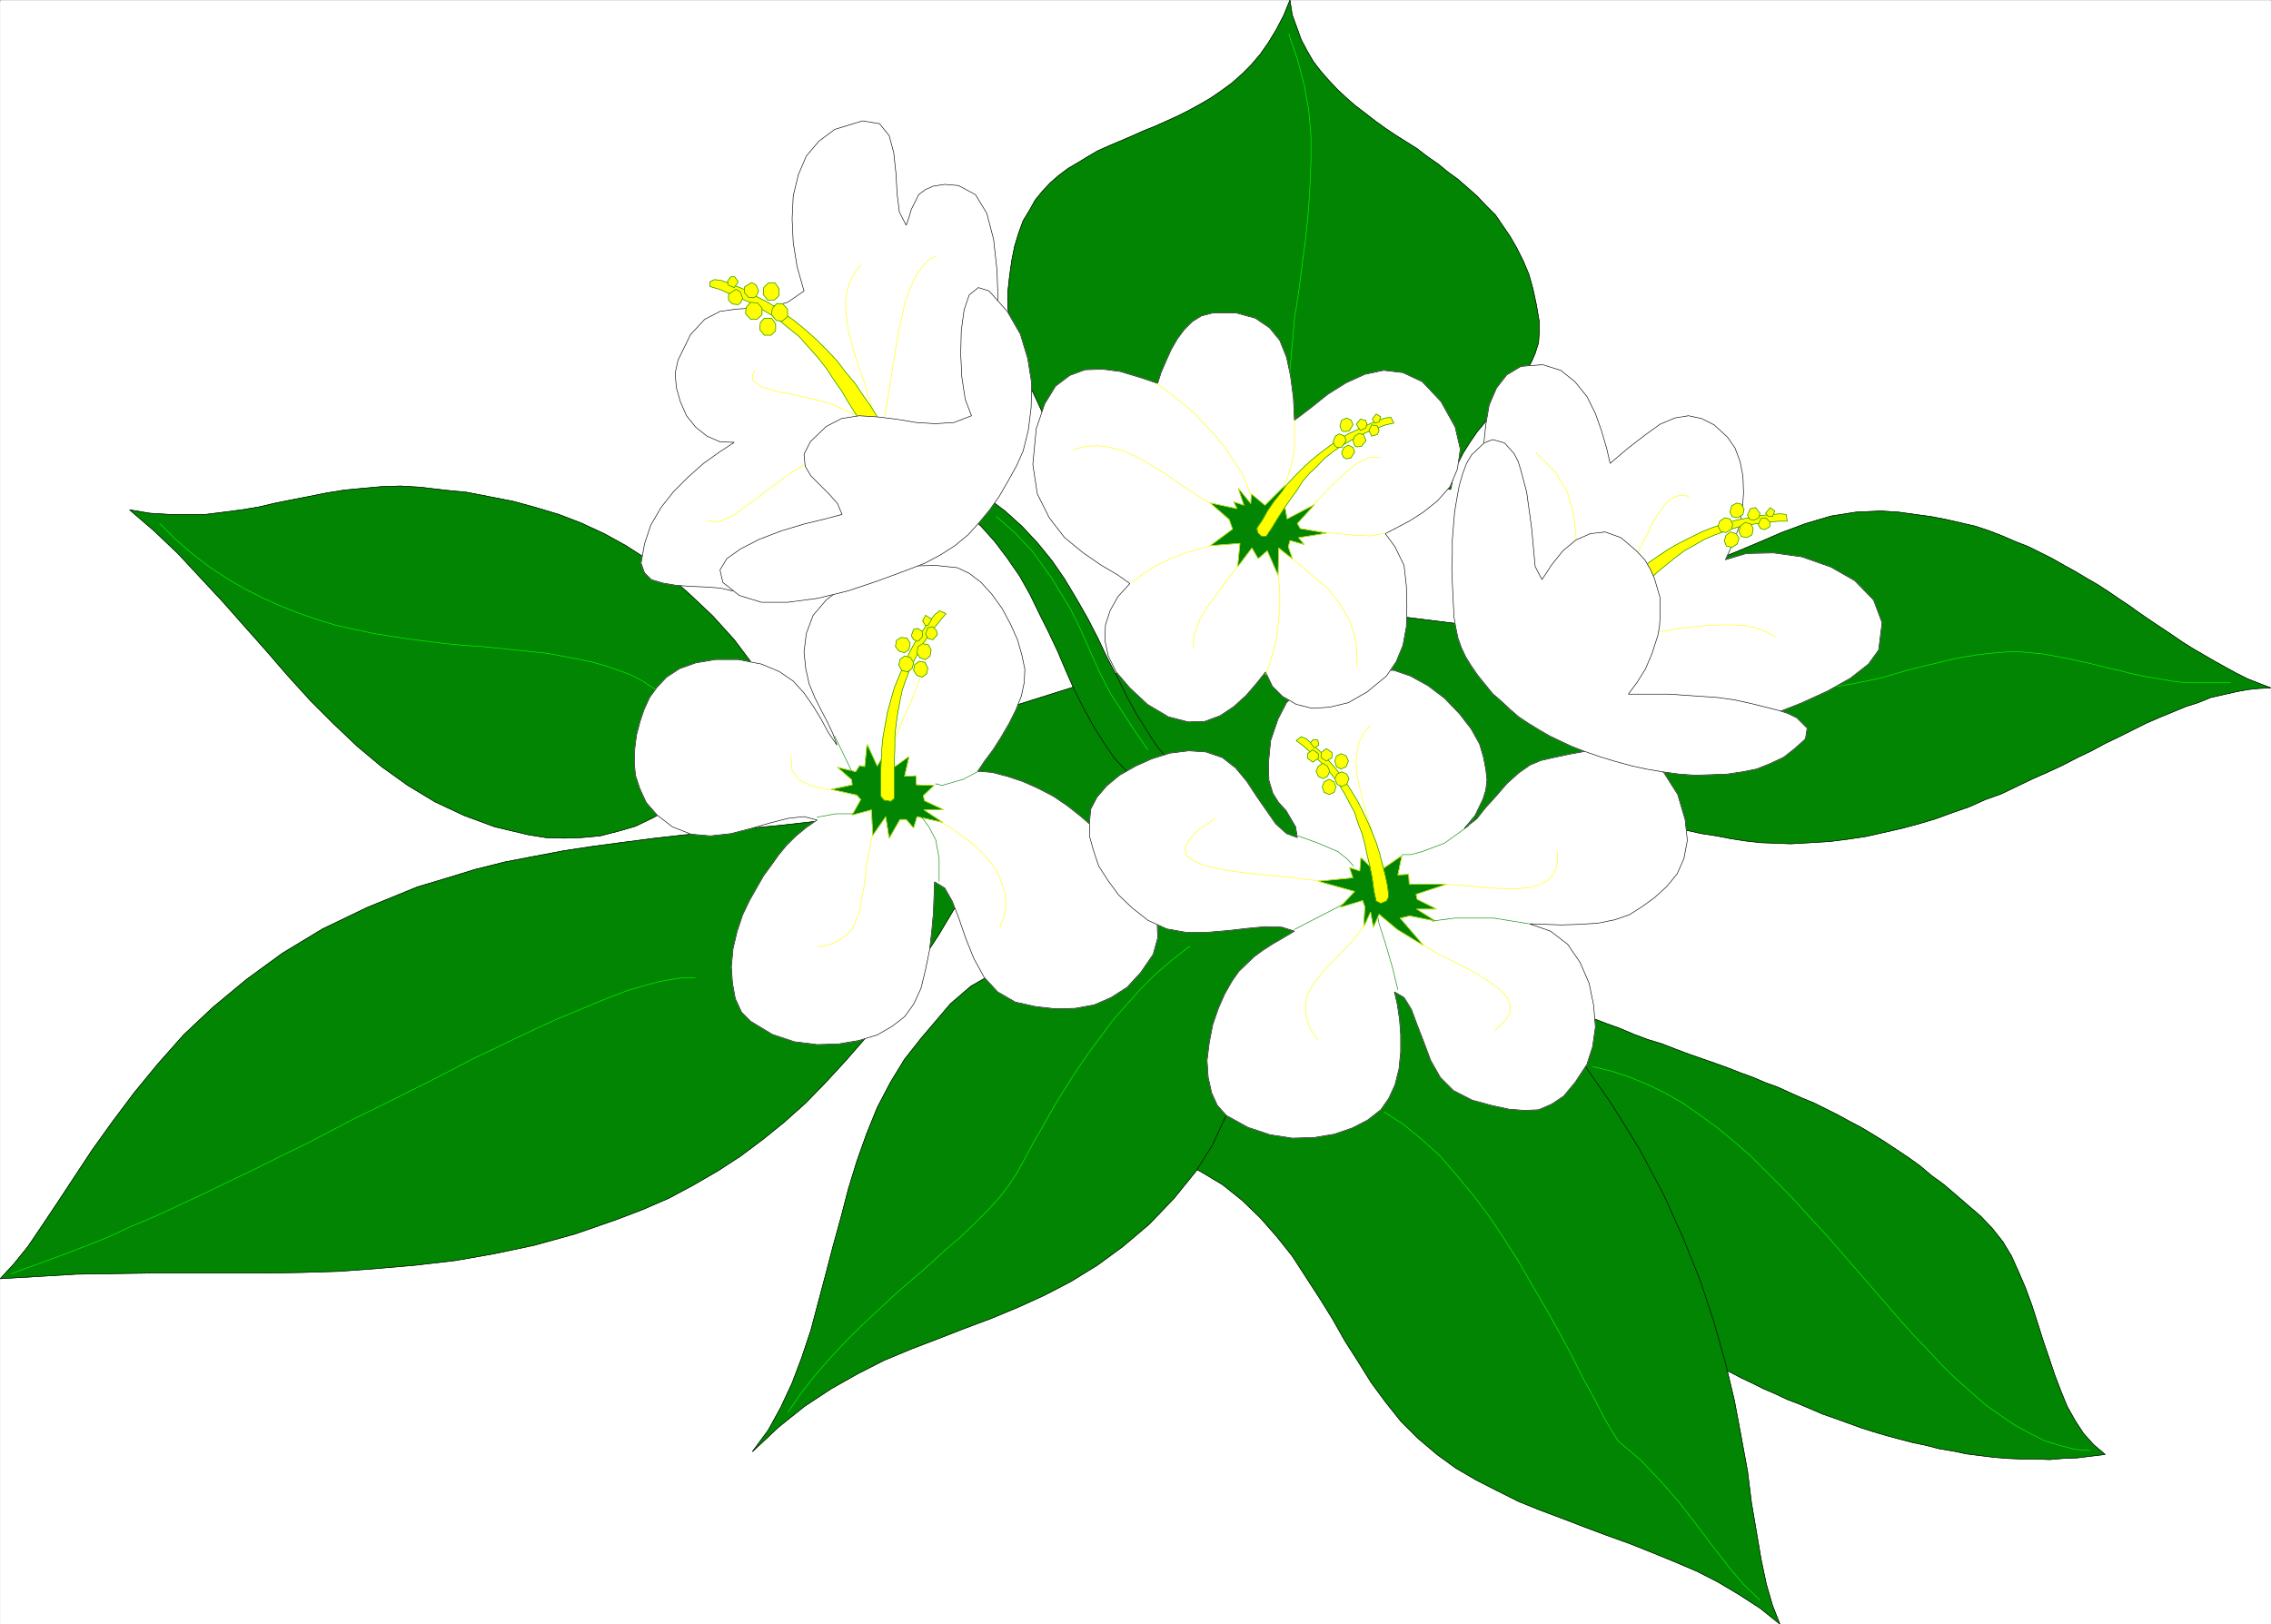 <svg width="3996.561" height="2858.782" viewBox="0 0 2997.421 2144.087" xmlns="http://www.w3.org/2000/svg"><rect x="0" y="0" width="2997.421" height="2144.087" fill="#333333" stroke="none"/><defs><clipPath id="a"><path d="M0 0h2997.016v2141.598H0Zm0 0"/></clipPath></defs><path style="fill:#fff;fill-opacity:1;fill-rule:nonzero;stroke:none" d="M0 2141.598h2997.016V-2.06H0Zm0 0" transform="translate(.273 2.199)"/><g clip-path="url(#a)" transform="translate(.273 2.199)"><path style="fill:#fff;fill-opacity:1;fill-rule:evenodd;stroke:#fff;stroke-width:.19;stroke-linecap:square;stroke-linejoin:bevel;stroke-miterlimit:10;stroke-opacity:1" d="M0 .75h766.5V549H0Zm0 0" transform="matrix(3.91 0 0 -3.91 0 2144.53)"/></g><path style="fill:#028502;fill-opacity:1;fill-rule:evenodd;stroke:#028502;stroke-width:.19;stroke-linecap:square;stroke-linejoin:bevel;stroke-miterlimit:10;stroke-opacity:1" d="m531.57 207.49 5.17-1.91 4.98-1.92 4.79-1.72 4.99-2.1 4.6-1.73 4.98-1.53 4.41-1.72 4.59-1.72 4.41-1.54 4.41-1.53 4.21-1.53 4.41-1.72 4.22-1.53 4.02-1.73 4.22-1.53 4.21-1.91 3.84-1.72 4.21-1.73 3.83-1.91 4.22-2.11 3.83-2.1 4.03-2.11 3.83-2.3 4.02-2.48 4.03-2.68 4.02-2.68 4.03-2.88 3.83-3.25 4.21-3.06 4.03-3.45 4.21-3.64 4.22-3.63 3.83-4.02 3.64-4.6 2.88-4.78 2.49-5.55 2.3-5.36 2.11-5.75 1.91-5.93 1.92-6.13 1.91-5.55 1.92-5.74 2.11-5.55 2.11-5.17 2.68-4.79 2.87-4.4 3.45-3.83 3.84-3.25-4.8-.58-4.59-.57-4.79-.19-4.6-.39-4.79.2h-4.8l-4.59.19-4.6.38-4.6.57-4.6.58-4.6.96-4.6.76-4.41 1.15-4.6.96-4.4 1.15-4.22 1.14-4.6 1.34-4.21 1.34-4.22 1.54-4.21 1.53-4.41 1.53-4.03 1.72-4.02 1.72-4.02 1.54-4.03 1.91-4.02 1.72-3.84 1.92-3.64 1.72-3.64 1.91-3.64 1.73-3.64 1.72-3.26 1.91-50.59 94.76zm0 0" transform="matrix(3.91 0 0 -3.91 .273 2146.729)"/><path style="fill:none;stroke:#000;stroke-width:.19;stroke-linecap:square;stroke-linejoin:bevel;stroke-miterlimit:10;stroke-opacity:1" d="m531.57 207.49 5.17-1.91 4.98-1.92 4.79-1.72 4.99-2.1 4.6-1.73 4.98-1.53 4.41-1.72 4.59-1.72 4.41-1.54 4.41-1.53 4.21-1.53 4.41-1.72 4.22-1.53 4.02-1.73 4.22-1.53 4.21-1.91 3.84-1.72 4.21-1.73 3.83-1.91 4.22-2.11 3.83-2.1 4.03-2.11 3.83-2.3 4.02-2.48 4.03-2.68 4.02-2.68 4.03-2.88 3.83-3.25 4.21-3.06 4.03-3.45 4.21-3.64 4.22-3.63 3.83-4.02 3.64-4.6 2.88-4.78 2.49-5.55 2.3-5.36 2.11-5.75 1.91-5.93 1.92-6.13 1.91-5.55 1.92-5.74 2.11-5.55 2.11-5.17 2.68-4.79 2.87-4.4 3.45-3.83 3.84-3.25-4.8-.58-4.59-.57-4.79-.19-4.6-.39-4.79.2h-4.8l-4.59.19-4.6.38-4.6.57-4.6.58-4.6.96-4.6.76-4.41 1.15-4.6.96-4.4 1.15-4.22 1.14-4.6 1.34-4.21 1.34-4.22 1.54-4.21 1.53-4.41 1.53-4.03 1.72-4.02 1.72-4.02 1.54-4.03 1.91-4.02 1.72-3.84 1.92-3.64 1.72-3.64 1.91-3.64 1.73-3.64 1.72-3.26 1.91-50.59 94.76zm0 0" transform="matrix(3.91 0 0 -3.91 .273 2146.729)"/><path style="fill:none;stroke:#0f0;stroke-width:.19;stroke-linecap:square;stroke-linejoin:bevel;stroke-miterlimit:10;stroke-opacity:1" d="m705.37 59.33-4.98.38-5.17 1.34-4.99 1.53-4.98 2.49-4.98 2.68-4.79 3.25-5.18 3.64-4.79 4.21-4.98 4.41-4.79 4.59-4.6 4.98-5.17 5.36-4.79 5.36-4.79 5.55-4.99 5.74-4.98 5.74-4.98 5.75-4.98 5.74-5.18 5.55-5.17 5.74-4.98 5.17-5.37 5.36-5.17 5.17-5.75 4.98-5.37 4.4-5.55 4.02-5.75 4.02-5.94 3.45-5.94 2.87-5.94 2.49-6.33 2.1-6.32 1.53v-.19" transform="matrix(3.91 0 0 -3.91 .273 2146.729)"/><path style="fill:#028502;fill-opacity:1;fill-rule:evenodd;stroke:#028502;stroke-width:.19;stroke-linecap:square;stroke-linejoin:bevel;stroke-miterlimit:10;stroke-opacity:1" d="m396.47 157.72 8.43-4.02 7.67-4.59 6.71-5.36 6.13-5.94 5.55-6.31 5.18-6.51 4.6-7.09 4.6-7.08 4.4-7.08 4.22-7.47 4.41-6.89 4.4-7.08 4.79-6.51 5.18-6.51 5.94-5.93 6.32-5.36 6.33-4.6 6.89-4.02 7.1-3.63 7.28-3.64 7.09-2.87 7.66-2.87 7.48-2.88 7.66-2.87 7.47-2.68 7.67-3.06 7.47-3.06 7.67-3.26 7.09-3.63 7.09-4.22 7.09-4.59 6.7-5.36-2.49 6.32-2.1 7.27-1.73 8.23-1.53 9-1.73 10.15-1.34 10.72-2.11 11.48-2.3 12.25L582.35 89l-3.83 13.59-4.6 13.97-5.75 14.36-6.71 14.93-8.05 15.13-9.58 15.5-11.11 15.89-64.96 32.73-57.3-45.56zm0 0" transform="matrix(3.91 0 0 -3.91 .273 2146.729)"/><path style="fill:none;stroke:#000;stroke-width:.19;stroke-linecap:square;stroke-linejoin:bevel;stroke-miterlimit:10;stroke-opacity:1" d="m396.47 157.72 8.43-4.02 7.67-4.59 6.71-5.36 6.13-5.94 5.55-6.31 5.18-6.51 4.6-7.09 4.6-7.08 4.4-7.08 4.22-7.47 4.41-6.89 4.4-7.08 4.79-6.51 5.18-6.51 5.94-5.93 6.32-5.36 6.33-4.6 6.89-4.02 7.1-3.63 7.28-3.64 7.09-2.87 7.66-2.87 7.48-2.88 7.66-2.87 7.47-2.68 7.67-3.06 7.47-3.06 7.67-3.26 7.09-3.63 7.09-4.22 7.09-4.59 6.7-5.36-2.49 6.32-2.1 7.27-1.73 8.23-1.53 9-1.73 10.15-1.34 10.72-2.11 11.48-2.3 12.25L582.35 89l-3.83 13.59-4.6 13.97-5.75 14.36-6.71 14.93-8.05 15.13-9.58 15.5-11.11 15.89-64.96 32.73-57.3-45.56zm0 0" transform="matrix(3.91 0 0 -3.91 .273 2146.729)"/><path style="fill:none;stroke:#0f0;stroke-width:.19;stroke-linecap:square;stroke-linejoin:bevel;stroke-miterlimit:10;stroke-opacity:1" d="m467.18 173.61 6.52-4.21 6.32-5.17 6.13-5.55 5.56-6.51 5.56-6.7 5.36-7.08 4.98-7.47 4.99-7.85 4.4-7.65 4.6-7.85 4.41-7.85 4.22-7.85 3.83-7.66 4.21-7.65 3.65-7.09 4.21-6.89 7.67-6.51 6.89-7.27 6.33-7.28 5.75-7.46 5.36-7.08 5.18-6.7 4.98-5.94 5.56-5.36v-.19" transform="matrix(3.91 0 0 -3.91 .273 2146.729)"/><path style="fill:#028502;fill-opacity:1;fill-rule:evenodd;stroke:#028502;stroke-width:.19;stroke-linecap:square;stroke-linejoin:bevel;stroke-miterlimit:10;stroke-opacity:1" d="m515.28 335.56-67.64 8.42-118.43-37.33-10.35-47.47h135.1l94.09 16.46zm0 0" transform="matrix(3.91 0 0 -3.91 .273 2146.729)"/><path style="fill:none;stroke:#000;stroke-width:.19;stroke-linecap:square;stroke-linejoin:bevel;stroke-miterlimit:10;stroke-opacity:1" d="m515.28 335.56-67.64 8.42-118.43-37.33-10.35-47.47h135.1l94.09 16.46zm0 0" transform="matrix(3.91 0 0 -3.91 .273 2146.729)"/><path style="fill:#028502;fill-opacity:1;fill-rule:evenodd;stroke:#028502;stroke-width:.19;stroke-linecap:square;stroke-linejoin:bevel;stroke-miterlimit:10;stroke-opacity:1" d="m325.38 376.14 5.56-4.59 4.79-5.36 4.21-5.56 4.22-6.12 3.45-6.13 3.06-6.31 3.26-6.51 3.07-6.51 2.68-6.32 2.87-6.51 3.07-6.12 3.26-5.94 3.45-5.55 3.64-5.36 4.21-4.59 4.79-4.41 13.42 4.41-4.22 4.02-3.83 4.59-3.45 5.36-3.45 5.55-3.26 5.94-3.06 6.31-3.45 6.51-3.07 6.51-3.45 6.7-3.83 6.7-4.02 6.7-4.22 6.13-4.98 6.12-5.18 5.55-5.74 5.17-6.14 4.6zm0 0" transform="matrix(3.91 0 0 -3.91 .273 2146.729)"/><path style="fill:none;stroke:#000;stroke-width:.19;stroke-linecap:square;stroke-linejoin:bevel;stroke-miterlimit:10;stroke-opacity:1" d="m325.38 376.14 5.56-4.59 4.79-5.36 4.21-5.56 4.22-6.12 3.45-6.13 3.06-6.31 3.26-6.51 3.07-6.51 2.68-6.32 2.87-6.51 3.07-6.12 3.26-5.94 3.45-5.55 3.64-5.36 4.21-4.59 4.79-4.41 13.42 4.41-4.22 4.02-3.83 4.59-3.45 5.36-3.45 5.55-3.26 5.94-3.06 6.31-3.45 6.51-3.07 6.51-3.45 6.7-3.83 6.7-4.02 6.7-4.22 6.13-4.98 6.12-5.18 5.55-5.74 5.17-6.14 4.6zm0 0" transform="matrix(3.91 0 0 -3.91 .273 2146.729)"/><path style="fill:none;stroke:#0f0;stroke-width:.19;stroke-linecap:square;stroke-linejoin:bevel;stroke-miterlimit:10;stroke-opacity:1" d="m336.3 374.61 6.33-5.55 5.94-6.32 6.32-8.81 6.32-10.33 3.84-7.85 3.44-7.85 2.88-6.32 3.45-6.7 3.83-5.93 4.22-6.51 4.4-6.32v-.19" transform="matrix(3.91 0 0 -3.91 .273 2146.729)"/><path style="fill:#028502;fill-opacity:1;fill-rule:evenodd;stroke:#028502;stroke-width:.19;stroke-linecap:square;stroke-linejoin:bevel;stroke-miterlimit:10;stroke-opacity:1" d="m43.69 376.91 6.9-1.15 6.51-.39h12.27l6.13.77 5.94.77 5.75.95 5.75 1.34 5.75 1.15 5.94 1.15 5.75 1.15 5.94.96 6.13.57 6.32.57 6.33.2 6.7-.39 7.86-.95 7.86-.77 7.85-1.53 7.86-1.53 7.66-2.11 7.67-2.3 7.47-2.87 7.86-3.63 7.28-4.02 7.47-4.79 7.29-5.55 7.28-6.51 7.28-6.89 7.28-8.04 6.9-9.19 7.09-9.95-35.83-37.91-5.56-3.06-5.94-2.87-5.94-1.72-5.94-1.53-6.33-.58-5.94-.19-6.13.19-5.94.96-11.3 2.68-10.35 3.83-9.78 4.59-9.19 5.55-8.82 6.32-8.24 6.89-8.05 7.66-7.66 7.65-7.67 8.43-7.28 8.42-7.47 8.42-7.28 8.23-7.67 8.24-7.47 8.04-8.05 7.65zm0 0" transform="matrix(3.91 0 0 -3.91 .273 2146.729)"/><path style="fill:none;stroke:#000;stroke-width:.19;stroke-linecap:square;stroke-linejoin:bevel;stroke-miterlimit:10;stroke-opacity:1" d="m43.69 376.91 6.9-1.15 6.51-.39h12.27l6.13.77 5.94.77 5.75.95 5.75 1.34 5.75 1.15 5.94 1.15 5.75 1.15 5.94.96 6.13.57 6.32.57 6.33.2 6.7-.39 7.86-.95 7.86-.77 7.85-1.53 7.86-1.53 7.66-2.11 7.67-2.3 7.47-2.87 7.86-3.63 7.28-4.02 7.47-4.79 7.29-5.55 7.28-6.51 7.28-6.89 7.28-8.04 6.9-9.19 7.09-9.95-35.83-37.91-5.56-3.06-5.94-2.87-5.94-1.72-5.94-1.53-6.33-.58-5.94-.19-6.13.19-5.94.96-11.3 2.68-10.35 3.83-9.78 4.59-9.19 5.55-8.82 6.32-8.24 6.89-8.05 7.66-7.66 7.65-7.67 8.43-7.28 8.42-7.47 8.42-7.28 8.23-7.67 8.24-7.47 8.04-8.05 7.65zm0 0" transform="matrix(3.91 0 0 -3.91 .273 2146.729)"/><path style="fill:none;stroke:#0f0;stroke-width:.19;stroke-linecap:square;stroke-linejoin:bevel;stroke-miterlimit:10;stroke-opacity:1" d="m53.85 372.31 5.36-5.36 5.75-4.98 5.75-4.4 6.13-4.02 5.94-3.44 6.13-3.07 5.94-2.68 6.33-2.49 6.13-2.1 6.32-1.92 6.14-1.34 6.32-1.34 5.94-.95 6.13-.96 6.13-.77 6.14-.76 5.94-.58 5.94-.38 5.75-.57 5.55-.58 5.56-.57 5.36-.58 5.18-.95 5.17-.96 4.6-.96 4.79-1.34 4.41-1.53 4.22-1.53 4.02-2.11 3.45-2.29 3.45-2.49 3.45-3.26v-.19" transform="matrix(3.91 0 0 -3.91 .273 2146.729)"/><path style="fill:#028502;fill-opacity:1;fill-rule:evenodd;stroke:#028502;stroke-width:.19;stroke-linecap:square;stroke-linejoin:bevel;stroke-miterlimit:10;stroke-opacity:1" d="m0 117.33 4.6 4.98 4.79 5.93 4.79 7.08 5.37 8.04 5.55 8.43 5.94 8.99 6.71 9.38 7.47 9.96 7.86 9.57 8.81 9.95 9.97 9.38 11.31 9.38 12.07 8.81 13.6 8.23 15.14 7.28 16.86 6.89 9.59 2.87 9.96 3.06 9.96 2.49 9.97 1.91 10.16 1.92 10.15 1.53 10.16 1.34 10.35 1.34 10.34 1.15 10.35.96 10.16 1.14 10.34.96 10.35 1.15 10.35 1.34 10.16 1.34 10.34 1.53 19.17-32.35-5.94-9.95-6.14-9.38-6.13-9-6.13-8.42-6.52-8.24-6.51-7.46-6.71-7.28-6.7-6.89-7.29-6.51-7.09-5.74-7.66-5.74-7.67-4.98-8.24-4.78-8.24-4.41-8.81-3.83-9.01-3.44-13.79-4.79-13.8-3.83-13.61-2.87-13.03-2.29-13.22-1.54-13.03-1.14-12.84-.96-12.65-.38-12.83-.2H51.16l-12.84-.19-12.64-.19-12.65-.76Zm0 0" transform="matrix(3.91 0 0 -3.91 .273 2146.729)"/><path style="fill:none;stroke:#000;stroke-width:.19;stroke-linecap:square;stroke-linejoin:bevel;stroke-miterlimit:10;stroke-opacity:1" d="m0 117.33 4.6 4.98 4.79 5.93 4.79 7.08 5.37 8.04 5.55 8.43 5.94 8.99 6.71 9.38 7.47 9.96 7.86 9.57 8.81 9.95 9.97 9.38 11.31 9.38 12.07 8.81 13.6 8.23 15.14 7.28 16.86 6.89 9.59 2.87 9.96 3.06 9.96 2.49 9.97 1.91 10.16 1.92 10.15 1.53 10.16 1.34 10.35 1.34 10.34 1.15 10.35.96 10.16 1.14 10.34.96 10.35 1.15 10.35 1.34 10.16 1.34 10.34 1.53 19.17-32.35-5.94-9.95-6.14-9.38-6.13-9-6.13-8.42-6.52-8.24-6.51-7.46-6.71-7.28-6.7-6.89-7.29-6.51-7.09-5.74-7.66-5.74-7.67-4.98-8.24-4.78-8.24-4.41-8.81-3.83-9.01-3.44-13.79-4.79-13.8-3.83-13.61-2.87-13.03-2.29-13.22-1.54-13.03-1.14-12.84-.96-12.65-.38-12.83-.2H51.16l-12.84-.19-12.64-.19-12.65-.76Zm0 0" transform="matrix(3.91 0 0 -3.91 .273 2146.729)"/><path style="fill:none;stroke:#0f0;stroke-width:.19;stroke-linecap:square;stroke-linejoin:bevel;stroke-miterlimit:10;stroke-opacity:1" d="M234.55 218.98h-3.64l-4.22-.58-4.21-.76-4.99-1.34-5.36-1.53-5.56-2.11-5.75-2.3-6.32-2.68-6.52-2.68-6.7-3.06-6.9-3.25-7.47-3.64-7.29-3.45-7.66-4.02-7.86-4.02-8.05-4.02-8.04-4.02-8.24-4.02-8.05-4.21-8.43-4.4-8.63-4.21-8.43-4.21-8.43-4.02-8.62-4.21-8.24-3.83-8.63-4.02-8.24-3.45-8.24-3.83-8.24-3.25-8.04-3.06-7.86-2.88-7.86-2.87v-.19" transform="matrix(3.91 0 0 -3.91 .273 2146.729)"/><path style="fill:#028502;fill-opacity:1;fill-rule:evenodd;stroke:#028502;stroke-width:.19;stroke-linecap:square;stroke-linejoin:bevel;stroke-miterlimit:10;stroke-opacity:1" d="m398.96 259.75-60.93-37.71-4.99-2.87-5.36-3.06-6.9-5.94-9.77-11.48-5.75-7.28-4.79-7.85-4.41-8.42-3.64-9-3.26-9.18-2.87-9.38-2.49-9.58-2.69-9.76-2.49-9.57-4.98-18.76-3.07-9.19-3.25-8.61-3.84-8.23-4.21-7.66-5.37-7.28 9.01 8.43 8.62 6.89 9.01 5.93 8.81 4.98 9.01 4.59 9.2 3.83 9 3.45 8.82 3.44 9.2 3.45 9.2 3.83 8.81 4.02 8.81 4.59 9.01 5.55 8.62 6.32 8.82 7.47 8.43 8.8 7.28 9 5.56 8.81 3.83 8.23 2.88 6.51 22.99 58.76zm0 0" transform="matrix(3.91 0 0 -3.91 .273 2146.729)"/><path style="fill:none;stroke:#000;stroke-width:.19;stroke-linecap:square;stroke-linejoin:bevel;stroke-miterlimit:10;stroke-opacity:1" d="m398.96 259.75-60.93-37.71-4.99-2.87-5.36-3.06-6.9-5.94-9.77-11.48-5.75-7.28-4.79-7.85-4.41-8.42-3.64-9-3.26-9.18-2.87-9.38-2.49-9.58-2.69-9.76-2.49-9.57-4.98-18.76-3.07-9.19-3.25-8.61-3.84-8.23-4.21-7.66-5.37-7.28 9.01 8.43 8.62 6.89 9.01 5.93 8.81 4.98 9.01 4.59 9.2 3.83 9 3.45 8.82 3.44 9.2 3.45 9.2 3.83 8.81 4.02 8.81 4.59 9.01 5.55 8.62 6.32 8.82 7.47 8.43 8.8 7.28 9 5.56 8.81 3.83 8.23 2.88 6.51 22.99 58.76zm0 0" transform="matrix(3.91 0 0 -3.91 .273 2146.729)"/><path style="fill:none;stroke:#0f0;stroke-width:.19;stroke-linecap:square;stroke-linejoin:bevel;stroke-miterlimit:10;stroke-opacity:1" d="m265.98 72.34 4.21 6.13 4.79 6.13 4.98 5.74 5.37 5.74 5.37 5.36 5.74 5.36 5.56 5.17 5.94 5.17 5.56 4.78 5.36 4.98 5.18 4.4 4.79 4.6 4.41 4.4 4.02 4.4 3.26 4.22 2.87 4.4 1.53 2.87 1.92 3.45 2.11 4.02 2.49 4.21 2.68 4.78 2.88 4.98 3.25 5.17 3.45 5.36 3.65 5.36 4.02 5.36 4.21 5.74 9.2 10.34 5.18 5.17 5.55 4.78 5.94 4.6v-.19" transform="matrix(3.91 0 0 -3.91 .273 2146.729)"/><path style="fill:#028502;fill-opacity:1;fill-rule:evenodd;stroke:#028502;stroke-width:.19;stroke-linecap:square;stroke-linejoin:bevel;stroke-miterlimit:10;stroke-opacity:1" d="m766.5 316.8-4.02 1.53-3.84 1.53-3.83 1.91-3.83 2.11-3.45 1.91-3.64 2.11-3.64 2.11-3.64 2.29-3.64 2.49-3.45 2.3-3.45 2.3-3.64 2.48-3.45 2.49-3.45 2.3-3.64 2.49-3.84 2.49-3.64 2.1-3.83 2.3-3.83 2.11-4.03 2.29-3.83 1.92-4.21 2.1-4.41 1.73-4.41 1.91-4.41 1.72-4.6 1.53-4.98 1.15-4.98 1.15-4.98.96-5.56.76-5.56.77-5.94.38-8.43-.38-8.43-1.34-8.43-2.49-8.24-3.06-8.43-3.64-8.24-3.44-8.43-3.26-8.44-2.87-18.77-67.38 15.13-19.34 4.99-.57 5.17-1.15 4.98-.76 4.98-.96 4.99-.77 5.17-.57 4.98-.19 4.99-.19 6.7.38 6.33.38 6.13.77 6.32.95 5.94 1.34 5.94 1.34 5.75 1.54 5.75 1.72 5.75 2.1 5.56 1.92 5.55 2.49 5.37 1.91 5.17 2.49 5.18 2.49 5.17 2.29 4.98 2.3 5.18 2.68 4.79 2.3 4.6 2.49 4.79 2.29 4.6 2.3 4.59 2.3 4.41 1.91 4.22 1.73 4.6 1.91 4.21 1.34 4.22 1.72 4.21.96 4.22.96 4.02.76 3.84.39zm0 0" transform="matrix(3.91 0 0 -3.91 .273 2146.729)"/><path style="fill:none;stroke:#000;stroke-width:.19;stroke-linecap:square;stroke-linejoin:bevel;stroke-miterlimit:10;stroke-opacity:1" d="m766.5 316.8-4.02 1.53-3.84 1.53-3.83 1.91-3.83 2.11-3.45 1.91-3.64 2.11-3.64 2.11-3.64 2.29-3.64 2.49-3.45 2.3-3.45 2.3-3.64 2.48-3.45 2.49-3.45 2.3-3.64 2.49-3.84 2.49-3.64 2.1-3.83 2.3-3.83 2.11-4.03 2.29-3.83 1.92-4.21 2.1-4.41 1.73-4.41 1.91-4.41 1.72-4.6 1.53-4.98 1.15-4.98 1.15-4.98.96-5.56.76-5.56.77-5.94.38-8.43-.38-8.43-1.34-8.43-2.49-8.24-3.06-8.43-3.64-8.24-3.44-8.43-3.26-8.44-2.87-18.77-67.38 15.13-19.34 4.99-.57 5.17-1.15 4.98-.76 4.98-.96 4.99-.77 5.17-.57 4.98-.19 4.99-.19 6.7.38 6.33.38 6.13.77 6.32.95 5.94 1.34 5.94 1.34 5.75 1.54 5.75 1.72 5.75 2.1 5.56 1.92 5.55 2.49 5.37 1.91 5.17 2.49 5.18 2.49 5.17 2.29 4.98 2.3 5.18 2.68 4.79 2.3 4.6 2.49 4.79 2.29 4.6 2.3 4.59 2.3 4.41 1.91 4.22 1.73 4.6 1.91 4.21 1.34 4.22 1.72 4.21.96 4.22.96 4.02.76 3.84.39zm0 0" transform="matrix(3.91 0 0 -3.91 .273 2146.729)"/><path style="fill:none;stroke:#0f0;stroke-width:.19;stroke-linecap:square;stroke-linejoin:bevel;stroke-miterlimit:10;stroke-opacity:1" d="M752.89 318.52h-14.75l-4.98.57-4.41.77-4.79.77-4.41.95-4.41 1.15-4.4.96-4.41 1.15-4.22.95-4.4.96-4.03.77-4.4.76-4.03.39-4.21.38-4.8-.19-4.59-.39-4.6-.57-4.79-.77-4.6-.95-4.6-1.15-4.79-1.15-4.6-1.15-4.6-1.34-4.6-1.34-4.6-.96-4.79-.95-4.6-.77-4.98-.57-4.79-.39-4.98-.19v-.19" transform="matrix(3.91 0 0 -3.91 .273 2146.729)"/><path style="fill:#028502;fill-opacity:1;fill-rule:evenodd;stroke:#028502;stroke-width:.19;stroke-linecap:square;stroke-linejoin:bevel;stroke-miterlimit:10;stroke-opacity:1" d="m355.27 398.35-.76 3.44-.77 3.06-1.15 3.07-1.34 3.06-1.34 2.87-1.34 2.87-1.54 3.07-1.53 3.44-1.15 3.06-1.34 3.45-.96 3.45-.96 4.02-.57 4.02-.39 4.59v4.59l.58 5.36.77 5.36.95 4.79 1.35 4.4 1.53 4.21 2.11 3.45 1.91 3.45 2.49 3.06 2.69 2.87 2.87 2.49 3.07 2.3 3.25 1.91 3.45 2.11 3.26 1.91 3.83 1.72 3.64 1.53 4.03 1.73 3.83 1.72 3.83 1.53 3.84 1.72 3.83 1.73 3.83 1.91 3.83 2.11 3.64 2.1 3.65 2.49 3.64 2.68 3.45 3.06 3.06 3.07 3.07 3.63 2.68 3.83 2.68 4.41 2.49 4.78 2.11 5.17.77-4.98 1.53-4.21 1.53-4.21 1.92-3.64 2.11-3.63 2.49-3.26 2.68-3.06 2.88-3.06 3.06-2.88 3.07-2.68 3.26-2.48 3.45-2.68 3.44-2.49 3.45-2.3 3.65-2.3 3.64-2.29 3.45-2.68 3.64-2.49 3.25-2.68 3.45-2.49 3.26-2.87 3.26-2.87 2.87-3.07 3.26-3.25 2.49-3.64 2.49-3.64 2.3-4.02 2.11-4.21 1.92-4.59 1.34-4.79 1.15-5.36.96-5.55v-3.83l-.2-3.44-1.15-3.64-1.34-3.06-2.11-3.45-2.1-3.06-2.69-3.45-2.68-3.06-3.06-3.45-2.69-3.44-2.87-3.45-2.49-3.63-2.3-3.64-1.92-3.83-1.34-4.02-.96-4.4zm0 0" transform="matrix(3.91 0 0 -3.91 .273 2146.729)"/><path style="fill:none;stroke:#000;stroke-width:.19;stroke-linecap:square;stroke-linejoin:bevel;stroke-miterlimit:10;stroke-opacity:1" d="m355.27 398.35-.76 3.44-.77 3.06-1.15 3.07-1.34 3.06-1.34 2.87-1.34 2.87-1.54 3.07-1.53 3.44-1.15 3.06-1.34 3.45-.96 3.45-.96 4.02-.57 4.02-.39 4.59v4.59l.58 5.36.77 5.36.95 4.79 1.35 4.4 1.53 4.21 2.11 3.45 1.91 3.45 2.49 3.06 2.69 2.87 2.87 2.49 3.07 2.3 3.25 1.91 3.45 2.11 3.26 1.91 3.83 1.72 3.64 1.53 4.03 1.73 3.83 1.72 3.83 1.53 3.84 1.72 3.83 1.73 3.83 1.91 3.83 2.11 3.64 2.1 3.65 2.49 3.64 2.68 3.45 3.06 3.06 3.07 3.07 3.63 2.68 3.83 2.68 4.41 2.49 4.78 2.11 5.17.77-4.98 1.53-4.21 1.53-4.21 1.92-3.64 2.11-3.63 2.49-3.26 2.68-3.06 2.88-3.06 3.06-2.88 3.07-2.68 3.26-2.48 3.45-2.68 3.44-2.49 3.45-2.3 3.65-2.3 3.64-2.29 3.45-2.68 3.64-2.49 3.25-2.68 3.45-2.49 3.26-2.87 3.26-2.87 2.87-3.07 3.26-3.25 2.49-3.64 2.49-3.64 2.3-4.02 2.11-4.21 1.92-4.59 1.34-4.79 1.15-5.36.96-5.55v-3.83l-.2-3.44-1.15-3.64-1.34-3.06-2.11-3.45-2.1-3.06-2.69-3.45-2.68-3.06-3.06-3.45-2.69-3.44-2.87-3.45-2.49-3.63-2.3-3.64-1.92-3.83-1.34-4.02-.96-4.4zm0 0" transform="matrix(3.91 0 0 -3.91 .273 2146.729)"/><path style="fill:none;stroke:#0f0;stroke-width:.19;stroke-linecap:square;stroke-linejoin:bevel;stroke-miterlimit:10;stroke-opacity:1" d="m434.99 537.51 2.87-8.42 2.3-8.61 1.54-8.62.76-8.8v-8.62l-.38-8.99-.58-8.81-.95-9-1.15-8.61-1.15-9-1.35-8.61-.76-8.81-.77-8.42-.19-8.62v-8.42l.77-8.23v-.19" transform="matrix(3.91 0 0 -3.91 .273 2146.729)"/><path style="fill:#fff;fill-opacity:1;fill-rule:evenodd;stroke:#fff;stroke-width:.19;stroke-linecap:square;stroke-linejoin:bevel;stroke-miterlimit:10;stroke-opacity:1" d="m282.46 297.46-2.88 4.21-2.49 4.6-2.68 4.4-3.07 4.4-3.64 4.02-4.79 3.26-5.94 2.49-7.86 1.53h-7.66l-6.71-1.15-5.36-1.91-4.41-2.88-3.26-3.44-2.49-3.45-1.92-4.21-1.34-4.02-1.15-4.4-.57-4.4-.19-4.6.38-4.59 1.53-4.6 2.11-4.59 3.64-4.21 5.17-4.02 6.33-2.49 6.51-.57 6.9.76 6.71 1.72 6.71 1.92 5.94 1.53 5.36.57 4.41-1.14-3.83-2.68-3.45-2.88-3.07-3.06-2.68-3.25-2.3-3.26-2.68-3.63-2.3-4.02-2.5-4.41-2.29-4.78-1.92-5.75-1.34-5.74-.58-6.12.39-5.56.95-5.16 2.11-4.6 3.07-3.06 7.28-4.4 7.47-2.49 7.67-.96 7.09.19 6.9 1.15 6.32 1.91 4.98 2.88 4.22 3.25 3.06 4.21 2.5 5.36 1.53 6.32 1.34 6.51.77 6.7.57 6.31.19 5.75.19 4.4 3.45-2.11 2.5-4.4 2.29-5.93 2.3-6.7 2.69-6.7 3.45-6.32 4.6-4.98 5.94-3.44 6.89-1.53 6.9-.77 6.52.19 6.32 1.15 5.75 2.49 5.37 3.44 4.59 4.98 4.22 6.13 1.53 5.55-.19 5.55-1.91 5.55-2.88 5.74-3.64 5.75-4.41 5.17-4.4 4.97-4.03 4.41-4.41 3.82-4.6 3.64-4.79 3.25-5.17 2.68-5.17 2.3-5.18 1.72-5.17 1.34-4.79.39 2.3 3.44 2.87 3.83 2.68 4.21 2.69 4.6 2.3 4.59 1.91 4.79.96 4.59.19 4.4-.96 4.6-1.53 5.36-2.3 5.17-2.87 5.36-3.45 4.78-3.64 4.02-4.03 3.07-4.02 1.91-7.28.77-7.86-.2-8.24-1.34-7.86-2.29-7.28-3.45-5.75-4.4-4.4-5.17-2.3-6.13-.77-6.31.58-5.55 1.15-5.17 1.91-4.6 2.11-4.21 2.11-4.02 1.91-4.02zm0 0" transform="matrix(3.91 0 0 -3.91 .273 2146.729)"/><path style="fill:none;stroke:#000;stroke-width:.19;stroke-linecap:square;stroke-linejoin:bevel;stroke-miterlimit:10;stroke-opacity:1" d="m282.46 297.46-2.88 4.21-2.49 4.6-2.68 4.4-3.07 4.4-3.64 4.02-4.79 3.26-5.94 2.49-7.86 1.53h-7.66l-6.71-1.15-5.36-1.91-4.41-2.88-3.26-3.44-2.49-3.45-1.92-4.21-1.34-4.02-1.15-4.4-.57-4.4-.19-4.6.38-4.59 1.53-4.6 2.11-4.59 3.64-4.21 5.17-4.02 6.33-2.49 6.51-.57 6.9.76 6.71 1.72 6.71 1.92 5.94 1.53 5.36.57 4.41-1.14-3.83-2.68-3.45-2.88-3.07-3.06-2.68-3.25-2.3-3.26-2.68-3.63-2.3-4.02-2.5-4.41-2.29-4.78-1.92-5.75-1.34-5.74-.58-6.12.39-5.56.95-5.16 2.11-4.6 3.07-3.06 7.28-4.4 7.47-2.49 7.67-.96 7.09.19 6.9 1.15 6.32 1.91 4.98 2.88 4.22 3.25 3.06 4.21 2.5 5.36 1.53 6.32 1.34 6.51.77 6.7.57 6.31.19 5.75.19 4.4 3.45-2.11 2.5-4.4 2.29-5.93 2.3-6.7 2.69-6.7 3.45-6.32 4.6-4.98 5.94-3.44 6.89-1.53 6.9-.77 6.52.19 6.32 1.15 5.75 2.49 5.37 3.44 4.59 4.98 4.22 6.13 1.53 5.55-.19 5.55-1.91 5.55-2.88 5.74-3.64 5.75-4.41 5.17-4.4 4.97-4.03 4.41-4.41 3.82-4.6 3.64-4.79 3.25-5.17 2.68-5.17 2.3-5.18 1.72-5.17 1.34-4.79.39 2.3 3.44 2.87 3.83 2.68 4.21 2.69 4.6 2.3 4.59 1.91 4.79.96 4.59.19 4.4-.96 4.6-1.53 5.36-2.3 5.17-2.87 5.36-3.45 4.78-3.64 4.02-4.03 3.07-4.02 1.91-7.28.77-7.86-.2-8.24-1.34-7.86-2.29-7.28-3.45-5.75-4.4-4.4-5.17-2.3-6.13-.77-6.31.58-5.55 1.15-5.17 1.91-4.6 2.11-4.21 2.11-4.02 1.91-4.02zm0 0" transform="matrix(3.91 0 0 -3.91 .273 2146.729)"/><path style="fill:none;stroke:#ff0;stroke-width:.19;stroke-linecap:square;stroke-linejoin:bevel;stroke-miterlimit:10;stroke-opacity:1" d="m275.94 229.32 3.83.76 3.26 1.34 2.49 1.92 2.11 2.1 1.34 3.06 1.15 3.07.58 3.63.76 3.83.58 3.83.38 4.02.77 4.21.76 4.02 1.15 4.21 1.73 3.83 2.49 3.83 2.87 3.64-1.34 3.63-.38 3.83v3.64l.57 3.83.96 3.64 1.34 3.63 1.54 3.83 1.91 3.83 1.53 3.83 1.35 3.64 1.34 3.82 1.15 3.64.57 3.83v3.83l-.57 3.64-1.15 4.02v-.2" transform="matrix(3.91 0 0 -3.91 .273 2146.729)"/><path style="fill:none;stroke:#ff0;stroke-width:.19;stroke-linecap:square;stroke-linejoin:bevel;stroke-miterlimit:10;stroke-opacity:1" d="m337.45 236.02 1.53 4.02.58 3.82-.38 3.83-1.15 3.45-1.54 3.64-2.3 3.25-2.68 3.06-3.26 3.07-3.45 2.48-3.44 2.68-3.65 2.11-3.64 2.3-3.25 1.91-3.26 1.91-2.88 1.54-2.49 1.53-4.98.76-5.94.39-6.13.38-5.94.38-5.18 1.15-4.21 1.91-2.49 3.26-.39 4.98v-.2" transform="matrix(3.91 0 0 -3.91 .273 2146.729)"/><path style="fill:#028502;fill-opacity:1;fill-rule:evenodd;stroke:#028502;stroke-width:.19;stroke-linecap:square;stroke-linejoin:bevel;stroke-miterlimit:10;stroke-opacity:1" d="m294.53 267.03 4.4 6.31 1.15-7.27 3.65 6.32h2.1l2.49-2.87 1.15 3.82 8.63-1.91-6.33 4.21h6.71l-6.51 3.06-.39 1.73 3.64 3.44-5.94.19-.19 3.07-3.83-.2 1.53 6.7-6.13-4.4-3.26 3.45-1.34-2.3-3.45 7.47-.77-7.66-1.72.38-1.34-2.1-6.13 1.53 4.79-4.21.19-1.73-7.09-1.53 8.62-1.91 1.34-1.53-2.87-5.17 6.51 1.72zm0 0" transform="matrix(3.91 0 0 -3.91 .273 2146.729)"/><path style="fill:none;stroke:#ff0;stroke-width:.19;stroke-linecap:square;stroke-linejoin:bevel;stroke-miterlimit:10;stroke-opacity:1" d="m294.53 267.03 4.4 6.31 1.15-7.27 3.65 6.32h2.1l2.49-2.87 1.15 3.82 8.63-1.91-6.33 4.21h6.71l-6.51 3.06-.39 1.73 3.64 3.44-5.94.19-.19 3.07-3.83-.2 1.53 6.7-6.13-4.4-3.26 3.45-1.34-2.3-3.45 7.47-.77-7.66-1.72.38-1.34-2.1-6.13 1.53 4.79-4.21.19-1.73-7.09-1.53 8.62-1.91 1.34-1.53-2.87-5.17 6.51 1.72zm0 0" transform="matrix(3.91 0 0 -3.91 .273 2146.729)"/><path style="fill:#ff0;fill-opacity:1;fill-rule:evenodd;stroke:#ff0;stroke-width:.19;stroke-linecap:square;stroke-linejoin:bevel;stroke-miterlimit:10;stroke-opacity:1" d="M301.81 279.47v12.63l.19 4.21v4.02l.38 3.83.58 4.02.77 4.21.76 3.64 1.34 3.83 1.54 4.02 1.91 3.64 2.11 4.02 2.68 4.02 3.26 4.02 1.92 2.29-2.11.96-1.53-1.15-1.73-2.1-2.49-3.45-2.3-3.44-2.11-3.83-1.72-4.02-1.73-3.83-1.72-4.21-1.15-4.02-1.15-4.21-.77-4.22-.76-4.21-.39-4.02-.19-4.02-.19-4.02v-7.85l1.15-1.34 2.3-.38zm0 0" transform="matrix(3.91 0 0 -3.91 .273 2146.729)"/><path style="fill:none;stroke:#028502;stroke-width:.19;stroke-linecap:square;stroke-linejoin:bevel;stroke-miterlimit:10;stroke-opacity:1" d="M301.81 279.47v12.63l.19 4.21v4.02l.38 3.83.58 4.02.77 4.21.76 3.64 1.34 3.83 1.54 4.02 1.91 3.64 2.11 4.02 2.68 4.02 3.26 4.02 1.92 2.29-2.11.96-1.53-1.15-1.73-2.1-2.49-3.45-2.3-3.44-2.11-3.83-1.72-4.02-1.73-3.83-1.72-4.21-1.15-4.02-1.15-4.21-.77-4.22-.76-4.21-.39-4.02-.19-4.02-.19-4.02v-7.85l1.15-1.34 2.3-.38zm0 0" transform="matrix(3.91 0 0 -3.91 .273 2146.729)"/><path style="fill:#ff0;fill-opacity:1;fill-rule:evenodd;stroke:#ff0;stroke-width:.19;stroke-linecap:square;stroke-linejoin:bevel;stroke-miterlimit:10;stroke-opacity:1" d="m311.2 320.43 1.53 1.15.39 1.92-.96 1.91-1.92.38-1.53-1.14-.39-1.92 1.15-1.72zm0 0" transform="matrix(3.91 0 0 -3.91 .273 2146.729)"/><path style="fill:none;stroke:#028502;stroke-width:.19;stroke-linecap:square;stroke-linejoin:bevel;stroke-miterlimit:10;stroke-opacity:1" d="m311.2 320.43 1.53 1.15.39 1.92-.96 1.91-1.92.38-1.53-1.14-.39-1.92 1.15-1.72zm0 0" transform="matrix(3.91 0 0 -3.91 .273 2146.729)"/><path style="fill:#ff0;fill-opacity:1;fill-rule:evenodd;stroke:#ff0;stroke-width:.19;stroke-linecap:square;stroke-linejoin:bevel;stroke-miterlimit:10;stroke-opacity:1" d="m306.22 322.16 1.72 1.34.38 1.91-1.15 1.72-1.91.39-1.53-1.15-.39-1.92.96-1.72zm0 0" transform="matrix(3.91 0 0 -3.91 .273 2146.729)"/><path style="fill:none;stroke:#028502;stroke-width:.19;stroke-linecap:square;stroke-linejoin:bevel;stroke-miterlimit:10;stroke-opacity:1" d="m306.22 322.16 1.72 1.34.38 1.91-1.15 1.72-1.91.39-1.53-1.15-.39-1.92.96-1.72zm0 0" transform="matrix(3.91 0 0 -3.91 .273 2146.729)"/><path style="fill:#ff0;fill-opacity:1;fill-rule:evenodd;stroke:#ff0;stroke-width:.19;stroke-linecap:square;stroke-linejoin:bevel;stroke-miterlimit:10;stroke-opacity:1" d="m305.26 328.67 1.53 1.14.38 2.11-1.14 1.72-1.92.19-1.53-.95-.39-2.11 1.15-1.53zm0 0" transform="matrix(3.91 0 0 -3.91 .273 2146.729)"/><path style="fill:none;stroke:#028502;stroke-width:.19;stroke-linecap:square;stroke-linejoin:bevel;stroke-miterlimit:10;stroke-opacity:1" d="m305.26 328.67 1.53 1.14.38 2.11-1.14 1.72-1.92.19-1.53-.95-.39-2.11 1.15-1.53zm0 0" transform="matrix(3.91 0 0 -3.91 .273 2146.729)"/><path style="fill:#ff0;fill-opacity:1;fill-rule:evenodd;stroke:#ff0;stroke-width:.19;stroke-linecap:square;stroke-linejoin:bevel;stroke-miterlimit:10;stroke-opacity:1" d="m309.86 332.49 1.53 1.73-.19 1.72-1.53.96-1.35-.39-.76-2.1.76-1.34zm0 0" transform="matrix(3.91 0 0 -3.91 .273 2146.729)"/><path style="fill:none;stroke:#028502;stroke-width:.19;stroke-linecap:square;stroke-linejoin:bevel;stroke-miterlimit:10;stroke-opacity:1" d="m309.86 332.49 1.53 1.73-.19 1.72-1.53.96-1.35-.39-.76-2.1.76-1.34zm0 0" transform="matrix(3.91 0 0 -3.91 .273 2146.729)"/><path style="fill:#ff0;fill-opacity:1;fill-rule:evenodd;stroke:#ff0;stroke-width:.19;stroke-linecap:square;stroke-linejoin:bevel;stroke-miterlimit:10;stroke-opacity:1" d="m313.12 337.85 1.34 2.11-2.11 1.34-.96-1.91.96-1.54zm0 0" transform="matrix(3.91 0 0 -3.91 .273 2146.729)"/><path style="fill:none;stroke:#028502;stroke-width:.19;stroke-linecap:square;stroke-linejoin:bevel;stroke-miterlimit:10;stroke-opacity:1" d="m313.12 337.85 1.34 2.11-2.11 1.34-.96-1.91.96-1.54zm0 0" transform="matrix(3.91 0 0 -3.91 .273 2146.729)"/><path style="fill:#ff0;fill-opacity:1;fill-rule:evenodd;stroke:#ff0;stroke-width:.19;stroke-linecap:square;stroke-linejoin:bevel;stroke-miterlimit:10;stroke-opacity:1" d="m314.84 333.07 1.53 1.72-.38 1.53-1.34 1.15-1.53-.38-.77-2.11.96-1.53zm0 0" transform="matrix(3.91 0 0 -3.91 .273 2146.729)"/><path style="fill:none;stroke:#028502;stroke-width:.19;stroke-linecap:square;stroke-linejoin:bevel;stroke-miterlimit:10;stroke-opacity:1" d="m314.84 333.07 1.53 1.72-.38 1.53-1.34 1.15-1.53-.38-.77-2.11.96-1.53zm0 0" transform="matrix(3.91 0 0 -3.91 .273 2146.729)"/><path style="fill:#ff0;fill-opacity:1;fill-rule:evenodd;stroke:#ff0;stroke-width:.19;stroke-linecap:square;stroke-linejoin:bevel;stroke-miterlimit:10;stroke-opacity:1" d="m312.35 326.37 1.53 1.15.38 2.1-.95 1.73-1.92.38-1.53-.96-.39-2.1.96-1.73zm0 0" transform="matrix(3.91 0 0 -3.91 .273 2146.729)"/><path style="fill:none;stroke:#028502;stroke-width:.19;stroke-linecap:square;stroke-linejoin:bevel;stroke-miterlimit:10;stroke-opacity:1" d="m312.35 326.37 1.53 1.15.38 2.1-.95 1.73-1.92.38-1.53-.96-.39-2.1.96-1.73zm-36.6-53.22 6.32 1.15h6.13v-.19m-6.51 26.42 5.94-12.26v-.19m42.92.77-5.36-2.87-7.28-2.11-2.11.58v-.2m1.15-32.73v7.66l-1.15 6.32-2.3 4.4-3.26 4.4v-.19" transform="matrix(3.91 0 0 -3.91 .273 2146.729)"/><path style="fill:#fff;fill-opacity:1;fill-rule:evenodd;stroke:#fff;stroke-width:.19;stroke-linecap:square;stroke-linejoin:bevel;stroke-miterlimit:10;stroke-opacity:1" d="m437.86 266.26-3.64 1.34-3.64 3.26-3.06 4.4-3.45 4.97-3.26 4.98-3.83 4.6-4.41 3.44-5.56 1.92-5.75.38-6.32-.77-6.13-1.91-5.56-2.49-5.37-3.06-4.4-3.64-3.26-3.83-2.11-4.02-.38-4.4v-4.79l1.34-4.78 1.72-5.17 3.07-4.79 3.64-4.97 4.6-4.41 5.37-4.21 6.32-2.87 6.51-1.15h7.09l6.9.58 6.71.76 6.13.58 5.56-.19 4.21-1.34-3.83-2.3-3.64-2.11-3.26-2.1-2.87-2.11-5.17-4.98-2.3-3.25-2.49-4.4-2.11-4.79-1.92-5.55-1.15-5.93-.77-6.13.39-5.74 1.15-5.17 1.91-4.21 3.07-3.45 7.28-4.02 7.48-2.49 7.47-1.15 7.28.2 6.9 1.14 6.13 2.11 5.17 2.68 4.41 3.45 2.68 3.82 2.11 4.6 1.34 5.36.58 5.74v5.74l-.38 5.17-.77 5.17-.96 4.21 3.26-1.91 2.49-4.02 1.92-5.17 2.3-5.93 2.29-6.13 3.26-5.74 4.41-4.41 6.32-3.25 6.33-1.72 6.13-1.34 5.17-.39 4.79.2 4.41 1.91 4.03 2.68 3.83 4.59 4.02 6.13 1.92 5.93.96 6.7-.58 7.28-1.53 7.46-3.07 7.09-4.21 6.12-5.75 4.41-7.09 2.48 5.36-.19 5.37-.19 5.94.19 6.32.39 5.75 1.14 4.98 1.73 4.22 2.68 4.22 3.06 4.21 3.83 3.45 4.21 2.3 5.17 1.15 6.12-.77 7.09-2.49 8.42-4.6 7.27-5.75 4.79-6.51 2.3-6.71.95-6.7-.57-6.33-1.15-5.36-1.15-4.22-.96-3.64-1.53-3.83-2.68-4.03-3.63-3.64-4.22-3.64-4.02-2.87-3.63-4.22-3.26 3.64 4.41 2.68 5.55.96 3.06.39 3.45-.39 3.44-.76 4.02-1.35 4.6-2.87 5.16-4.02 5.17-4.99 5.17-5.55 4.21-5.94 3.26-5.56 1.91h-5.37l-6.7-1.15-5.94-.76-5.56-1.15-4.79-1.53-4.22-2.68-3.64-3.64-2.87-5.55-2.49-7.28-.77-7.84.19-5.56 1.34-4.4 1.92-3.06 2.49-2.68 3.26-5.55zm0 0" transform="matrix(3.91 0 0 -3.91 .273 2146.729)"/><path style="fill:none;stroke:#000;stroke-width:.19;stroke-linecap:square;stroke-linejoin:bevel;stroke-miterlimit:10;stroke-opacity:1" d="m437.86 266.26-3.64 1.34-3.64 3.26-3.06 4.4-3.45 4.97-3.26 4.98-3.83 4.6-4.41 3.44-5.56 1.92-5.75.38-6.32-.77-6.13-1.91-5.56-2.49-5.37-3.06-4.4-3.64-3.26-3.83-2.11-4.02-.38-4.4v-4.79l1.34-4.78 1.72-5.17 3.07-4.79 3.64-4.97 4.6-4.41 5.37-4.21 6.32-2.87 6.51-1.15h7.09l6.9.58 6.71.76 6.13.58 5.56-.19 4.21-1.34-3.83-2.3-3.64-2.11-3.26-2.1-2.87-2.11-5.17-4.98-2.3-3.25-2.49-4.4-2.11-4.79-1.92-5.55-1.15-5.93-.77-6.13.39-5.74 1.15-5.17 1.91-4.21 3.07-3.45 7.28-4.02 7.48-2.49 7.47-1.15 7.28.2 6.9 1.14 6.13 2.11 5.17 2.68 4.41 3.45 2.68 3.82 2.11 4.6 1.34 5.36.58 5.74v5.74l-.38 5.17-.77 5.17-.96 4.21 3.26-1.91 2.49-4.02 1.92-5.17 2.3-5.93 2.29-6.13 3.26-5.74 4.41-4.41 6.32-3.25 6.33-1.72 6.13-1.34 5.17-.39 4.79.2 4.41 1.91 4.03 2.68 3.83 4.59 4.02 6.13 1.92 5.93.96 6.7-.58 7.28-1.53 7.46-3.07 7.09-4.21 6.12-5.75 4.41-7.09 2.48 5.36-.19 5.37-.19 5.94.19 6.32.39 5.75 1.14 4.98 1.73 4.22 2.68 4.22 3.06 4.21 3.83 3.45 4.21 2.3 5.17 1.15 6.12-.77 7.09-2.49 8.42-4.6 7.27-5.75 4.79-6.51 2.3-6.71.95-6.7-.57-6.33-1.15-5.36-1.15-4.22-.96-3.64-1.53-3.83-2.68-4.03-3.63-3.64-4.22-3.64-4.02-2.87-3.63-4.22-3.26 3.64 4.41 2.68 5.55.96 3.06.39 3.45-.39 3.44-.76 4.02-1.35 4.6-2.87 5.16-4.02 5.17-4.99 5.17-5.55 4.21-5.94 3.26-5.56 1.91h-5.37l-6.7-1.15-5.94-.76-5.56-1.15-4.79-1.53-4.22-2.68-3.64-3.64-2.87-5.55-2.49-7.28-.77-7.84.19-5.56 1.34-4.4 1.92-3.06 2.49-2.68 3.26-5.55zm0 0" transform="matrix(3.91 0 0 -3.91 .273 2146.729)"/><path style="fill:none;stroke:#ff0;stroke-width:.19;stroke-linecap:square;stroke-linejoin:bevel;stroke-miterlimit:10;stroke-opacity:1" d="m410.08 272.77-5.75-4.02-3.26-3.64-1.15-2.68.58-2.29 2.3-1.73 3.64-1.53 4.79-1.15 5.55-.95 6.33-.77 6.51-.57 6.9-.77 6.71-.77 6.32-.76 5.56-1.15 4.79-1.53 3.64-1.72 1.73-4.02 2.87-3.45 3.45-3.25 4.41-3.26 4.6-2.87 4.79-2.87 4.98-2.49 4.98-2.49 4.22-2.49 3.83-2.49 3.06-2.29 2.3-2.49.96-2.68v-2.49l-1.72-2.68-3.26-3.06v-.19" transform="matrix(3.91 0 0 -3.91 .273 2146.729)"/><path style="fill:none;stroke:#ff0;stroke-width:.19;stroke-linecap:square;stroke-linejoin:bevel;stroke-miterlimit:10;stroke-opacity:1" d="M525.63 261.67v-4.21l-1.15-3.26-1.92-2.3-2.87-1.53-3.26-.95-4.02-.39h-4.6l-5.18.19-4.98.58-5.37.38-5.36.38h-10.35l-4.79-.57-4.22-.96-4.02-1.91-.38-3.83-1.15-3.45-1.73-3.44-2.3-3.06-2.3-2.88-2.68-2.68-2.49-2.68-2.87-2.87-2.11-2.49-2.11-2.68-1.53-2.68-1.15-2.87-.19-2.87.38-3.06 1.15-3.64 2.49-3.64v-.19" transform="matrix(3.91 0 0 -3.91 .273 2146.729)"/><path style="fill:none;stroke:#ff0;stroke-width:.19;stroke-linecap:square;stroke-linejoin:bevel;stroke-miterlimit:10;stroke-opacity:1" d="m462.39 304.16-2.3-2.87-1.53-3.06-.58-3.45-.38-3.44.38-3.64.77-4.02.96-3.83 1.15-4.21 1.15-4.02 1.15-4.02.76-3.83.96-3.83.39-3.82v-3.64l-.58-3.26-1.15-2.87v-.19" transform="matrix(3.91 0 0 -3.91 .273 2146.729)"/><path style="fill:#028502;fill-opacity:1;fill-rule:evenodd;stroke:#028502;stroke-width:.19;stroke-linecap:square;stroke-linejoin:bevel;stroke-miterlimit:10;stroke-opacity:1" d="m463.54 236.02 1.92 4.4 1.34-1.15 4.79-4.02 8.81-5.36-7.85 9.19 3.25.76 8.63-1.72-6.33 4.02h6.71l-6.51 3.26-.39 1.72 10.35 3.44h-12.65l-.19 3.26-3.64-.19 1.34 6.51-6.13-4.22-4.6 14.17.77-14.36-3.83 3.83-.39-4.59-3.45 1.15 1.15-3.45-11.69-1.15 12.27-3.44-4.99-5.36 7.67 2.29.77-2.1-.39-6.7 2.3 4.97zm0 0" transform="matrix(3.91 0 0 -3.91 .273 2146.729)"/><path style="fill:none;stroke:#ff0;stroke-width:.19;stroke-linecap:square;stroke-linejoin:bevel;stroke-miterlimit:10;stroke-opacity:1" d="m463.54 236.02 1.92 4.4 1.34-1.15 4.79-4.02 8.81-5.36-7.85 9.19 3.25.76 8.63-1.72-6.33 4.02h6.71l-6.51 3.26-.39 1.72 10.35 3.44h-12.65l-.19 3.26-3.64-.19 1.34 6.51-6.13-4.22-4.6 14.17.77-14.36-3.83 3.83-.39-4.59-3.45 1.15 1.15-3.45-11.69-1.15 12.27-3.44-4.99-5.36 7.67 2.29.77-2.1-.39-6.7 2.3 4.97zm0 0" transform="matrix(3.91 0 0 -3.91 .273 2146.729)"/><path style="fill:#ff0;fill-opacity:1;fill-rule:evenodd;stroke:#ff0;stroke-width:.19;stroke-linecap:square;stroke-linejoin:bevel;stroke-miterlimit:10;stroke-opacity:1" d="m464.5 244.82-.77 3.45-.57 4.21-.77 4.02-.96 3.83-.76 3.63-.96 3.64-1.34 3.45-1.15 3.63-1.73 3.26-1.72 3.25-2.11 3.45-2.49 3.25-2.68 3.06-3.26 3.26-3.64 3.25-2.11 1.53 1.72 1.34 1.73-.76 1.92-1.72 2.87-2.68 2.68-2.88 2.69-3.06 2.29-3.06 2.3-3.45 2.11-3.44 1.92-3.64 1.72-3.64 1.54-3.63 1.53-3.83 1.15-3.64.96-3.83.95-3.63.77-3.64.38-3.45-.76-1.53-1.92-.76zm0 0" transform="matrix(3.91 0 0 -3.91 .273 2146.729)"/><path style="fill:none;stroke:#028502;stroke-width:.19;stroke-linecap:square;stroke-linejoin:bevel;stroke-miterlimit:10;stroke-opacity:1" d="m464.5 244.82-.77 3.45-.57 4.21-.77 4.02-.96 3.83-.76 3.63-.96 3.64-1.34 3.45-1.15 3.63-1.73 3.26-1.72 3.25-2.11 3.45-2.49 3.25-2.68 3.06-3.26 3.26-3.64 3.25-2.11 1.53 1.72 1.34 1.73-.76 1.92-1.72 2.87-2.68 2.68-2.88 2.69-3.06 2.29-3.06 2.3-3.45 2.11-3.44 1.92-3.64 1.72-3.64 1.54-3.63 1.53-3.83 1.15-3.64.96-3.83.95-3.63.77-3.64.38-3.45-.76-1.53-1.92-.76zm0 0" transform="matrix(3.91 0 0 -3.91 .273 2146.729)"/><path style="fill:#ff0;fill-opacity:1;fill-rule:evenodd;stroke:#ff0;stroke-width:.19;stroke-linecap:square;stroke-linejoin:bevel;stroke-miterlimit:10;stroke-opacity:1" d="m448.59 280.81-1.72.76-.58 1.73.58 1.72 1.72.96 1.73-.96.57-1.72-.57-1.73zm0 0" transform="matrix(3.91 0 0 -3.91 .273 2146.729)"/><path style="fill:none;stroke:#028502;stroke-width:.19;stroke-linecap:square;stroke-linejoin:bevel;stroke-miterlimit:10;stroke-opacity:1" d="m448.59 280.81-1.72.76-.58 1.73.58 1.72 1.72.96 1.73-.96.57-1.72-.57-1.73zm0 0" transform="matrix(3.91 0 0 -3.91 .273 2146.729)"/><path style="fill:#ff0;fill-opacity:1;fill-rule:evenodd;stroke:#ff0;stroke-width:.19;stroke-linecap:square;stroke-linejoin:bevel;stroke-miterlimit:10;stroke-opacity:1" d="m452.81 283.49-1.53.76-.77 1.92.77 1.53 1.53.77 1.72-.77.77-1.53-.77-1.92zm0 0" transform="matrix(3.91 0 0 -3.91 .273 2146.729)"/><path style="fill:none;stroke:#028502;stroke-width:.19;stroke-linecap:square;stroke-linejoin:bevel;stroke-miterlimit:10;stroke-opacity:1" d="m452.81 283.49-1.53.76-.77 1.92.77 1.53 1.53.77 1.72-.77.77-1.53-.77-1.92zm0 0" transform="matrix(3.91 0 0 -3.91 .273 2146.729)"/><path style="fill:#ff0;fill-opacity:1;fill-rule:evenodd;stroke:#ff0;stroke-width:.19;stroke-linecap:square;stroke-linejoin:bevel;stroke-miterlimit:10;stroke-opacity:1" d="m452.62 289.42-1.53.77-.58 1.91.58 1.73 1.53.76 1.72-.76.77-1.73-.77-1.91zm0 0" transform="matrix(3.91 0 0 -3.91 .273 2146.729)"/><path style="fill:none;stroke:#028502;stroke-width:.19;stroke-linecap:square;stroke-linejoin:bevel;stroke-miterlimit:10;stroke-opacity:1" d="m452.62 289.42-1.53.77-.58 1.91.58 1.73 1.53.76 1.72-.76.77-1.73-.77-1.91zm0 0" transform="matrix(3.91 0 0 -3.91 .273 2146.729)"/><path style="fill:#ff0;fill-opacity:1;fill-rule:evenodd;stroke:#ff0;stroke-width:.19;stroke-linecap:square;stroke-linejoin:bevel;stroke-miterlimit:10;stroke-opacity:1" d="m447.64 292.1-1.73 1.15v1.72l1.73 1.34 1.91-1.34v-1.72zm0 0" transform="matrix(3.91 0 0 -3.91 .273 2146.729)"/><path style="fill:none;stroke:#028502;stroke-width:.19;stroke-linecap:square;stroke-linejoin:bevel;stroke-miterlimit:10;stroke-opacity:1" d="m447.64 292.1-1.73 1.15v1.72l1.73 1.34 1.91-1.34v-1.72zm0 0" transform="matrix(3.91 0 0 -3.91 .273 2146.729)"/><path style="fill:#ff0;fill-opacity:1;fill-rule:evenodd;stroke:#ff0;stroke-width:.19;stroke-linecap:square;stroke-linejoin:bevel;stroke-miterlimit:10;stroke-opacity:1" d="m443.61 296.51-1.34 1.72.96 1.15 1.53-.19.38-1.73zm0 0" transform="matrix(3.91 0 0 -3.91 .273 2146.729)"/><path style="fill:none;stroke:#028502;stroke-width:.19;stroke-linecap:square;stroke-linejoin:bevel;stroke-miterlimit:10;stroke-opacity:1" d="m443.61 296.51-1.34 1.72.96 1.15 1.53-.19.38-1.73zm0 0" transform="matrix(3.91 0 0 -3.91 .273 2146.729)"/><path style="fill:#ff0;fill-opacity:1;fill-rule:evenodd;stroke:#ff0;stroke-width:.19;stroke-linecap:square;stroke-linejoin:bevel;stroke-miterlimit:10;stroke-opacity:1" d="m443.04 291.72-1.73 1.34v1.53l1.73 1.34 1.91-1.34v-1.53zm0 0" transform="matrix(3.91 0 0 -3.91 .273 2146.729)"/><path style="fill:none;stroke:#028502;stroke-width:.19;stroke-linecap:square;stroke-linejoin:bevel;stroke-miterlimit:10;stroke-opacity:1" d="m443.04 291.72-1.73 1.34v1.53l1.73 1.34 1.91-1.34v-1.53zm0 0" transform="matrix(3.91 0 0 -3.91 .273 2146.729)"/><path style="fill:#ff0;fill-opacity:1;fill-rule:evenodd;stroke:#ff0;stroke-width:.19;stroke-linecap:square;stroke-linejoin:bevel;stroke-miterlimit:10;stroke-opacity:1" d="m446.49 286.17-1.54.76-.76 1.73.76 1.72 1.54.96 1.53-.96.77-1.72-.77-1.73zm0 0" transform="matrix(3.91 0 0 -3.91 .273 2146.729)"/><path style="fill:none;stroke:#028502;stroke-width:.19;stroke-linecap:square;stroke-linejoin:bevel;stroke-miterlimit:10;stroke-opacity:1" d="m446.49 286.17-1.54.76-.76 1.73.76 1.72 1.54.96 1.53-.96.77-1.72-.77-1.73zm-8.44-19.33 6.9-2.49 6.71-2.87 3.07-2.49 1.91-2.11v-.19m-19.74-21.44 16.29 8.42v-.19m18.59-28.52-1.92 7.85-2.3 7.85-2.1 6.5-.39 1.92v-.19m50.98-1.73-11.88 1.92h-13.23l-7.28-.96v-.19m12.07 32.35-8.24-5.93-7.66-2.87-3.64-.96h-2.88v-.19" transform="matrix(3.91 0 0 -3.91 .273 2146.729)"/><path style="fill:#fff;fill-opacity:1;fill-rule:evenodd;stroke:#fff;stroke-width:.19;stroke-linecap:square;stroke-linejoin:bevel;stroke-miterlimit:10;stroke-opacity:1" d="m390.72 419.59 1.15 3.64 1.73 4.02 1.72 3.83 2.11 3.64 2.3 3.06 2.68 2.68 3.07 1.91 3.64.96h8.24l6.32-1.72 4.79-3.26 3.45-4.21 2.3-5.74 1.34-6.32.96-7.27.38-7.66 5.56 4.21 5.75 4.6 6.13 3.83 6.33 2.87 6.32 1.34 6.52-.77 6.51-3.06 6.32-6.7 4.79-8.62 1.73-7.46-.96-6.7-2.49-5.94-4.22-4.78-4.79-3.83-4.79-3.06-8.05-4.21 3.26-4.41 3.07-6.31.77-6.9.19-7.08-.19-6.7-1.15-6.32-2.3-5.55-3.26-4.78-6.52-5.36-6.32-3.64-6.32-1.53-5.94-.38-5.37 1.34-4.6 2.68-3.45 3.44-2.3 4.79-3.06-3.83-3.45-4.02-4.22-3.83-4.6-3.06-5.17-1.92-5.56-.19-6.71 1.72-7.09 4.22-5.94 5.55-4.6 5.36-2.68 5.36-1.15 5.36.19 5.17 1.54 4.78 2.68 4.79 4.02 4.4-4.02 2.87-5.56 3.26-6.13 4.21-6.32 5.17-5.18 6.7-4.02 8.04-1.53 9.95 1.15 12.06 2.87 8.42 3.64 5.94 4.79 3.63 5.18 1.92 5.94.19 5.94-.77 6.32-1.91zm0 0" transform="matrix(3.91 0 0 -3.91 .273 2146.729)"/><path style="fill:none;stroke:#000;stroke-width:.19;stroke-linecap:square;stroke-linejoin:bevel;stroke-miterlimit:10;stroke-opacity:1" d="m390.72 419.59 1.15 3.64 1.73 4.02 1.72 3.83 2.11 3.64 2.3 3.06 2.68 2.68 3.07 1.91 3.64.96h8.24l6.32-1.72 4.79-3.26 3.45-4.21 2.3-5.74 1.34-6.32.96-7.27.38-7.66 5.56 4.21 5.75 4.6 6.13 3.83 6.33 2.87 6.32 1.34 6.52-.77 6.51-3.06 6.32-6.7 4.79-8.62 1.73-7.46-.96-6.7-2.49-5.94-4.22-4.78-4.79-3.83-4.79-3.06-8.05-4.21 3.26-4.41 3.07-6.31.77-6.9.19-7.08-.19-6.7-1.15-6.32-2.3-5.55-3.26-4.78-6.52-5.36-6.32-3.64-6.32-1.53-5.94-.38-5.37 1.34-4.6 2.68-3.45 3.44-2.3 4.79-3.06-3.83-3.45-4.02-4.22-3.83-4.6-3.06-5.17-1.92-5.56-.19-6.71 1.72-7.09 4.22-5.94 5.55-4.6 5.36-2.68 5.36-1.15 5.36.19 5.17 1.54 4.78 2.68 4.79 4.02 4.4-4.02 2.87-5.56 3.26-6.13 4.21-6.32 5.17-5.18 6.7-4.02 8.04-1.53 9.95 1.15 12.06 2.87 8.42 3.64 5.94 4.79 3.63 5.18 1.92 5.94.19 5.94-.77 6.32-1.91zm0 0" transform="matrix(3.91 0 0 -3.91 .273 2146.729)"/><path style="fill:none;stroke:#ff0;stroke-width:.19;stroke-linecap:square;stroke-linejoin:bevel;stroke-miterlimit:10;stroke-opacity:1" d="m382.1 352.4 3.64 2.87 4.6 2.88 4.79 2.29 5.56 2.11 5.36 1.53 5.75 1.53 5.56.96 5.75.76-2.49-4.97-2.88-4.6-3.45-4.4-3.25-4.4-3.26-4.41-2.68-4.4-1.92-4.78-.58-4.98v-.19m24.53-9 .96 2.3.77 2.68.76 2.68.77 2.68.57 2.87.39 2.87.19 2.87.38 3.06v5.94l-.19 2.87-.38 3.06-.39 2.68-.57 3.07-.77 2.87-.76 2.87 2.1-2.11 2.3-1.91 2.5-1.92 2.49-1.91 2.49-2.11 2.49-2.1 2.49-2.11 2.49-2.1 2.11-2.68 1.91-2.49 1.73-2.87 1.72-3.07 1.15-3.44.77-3.45.38-3.83v-4.4m9.58 44.99-4.98-.96-5.17.19-5.75.58-5.75.57-5.75.38-5.36-.38-5.56-1.72 5.56 3.44 4.98 4.21 4.98 4.79 4.41 4.79 4.6 4.21 4.21 3.44 4.03 1.92 3.45.19v-.19m-75.31 25.07 2.68-1.72 2.49-1.91 2.49-2.11 2.69-2.1 2.68-2.3 2.49-2.68 2.49-2.68 2.49-2.68 2.3-2.87 2.11-3.07 2.11-3.25 2.11-3.06 1.34-3.45 1.53-3.64 1.34-3.63.96-3.83-4.22.19-3.83.96-3.83 1.34-3.83 1.91-3.64 2.11-3.84 2.49-3.64 2.48-3.83 2.68-3.83 2.3-3.64 2.3-3.64 1.91-4.03 1.73-3.83.95-4.03.58-4.21-.19-4.22-.96v-.19m74.54 9.95v-9.38l-.76-4.4-1.15-4.21-1.34-3.45-1.54-3.44-1.91-2.68-2.11-2.3v-.19" transform="matrix(3.91 0 0 -3.91 .273 2146.729)"/><path style="fill:#028502;fill-opacity:1;fill-rule:evenodd;stroke:#028502;stroke-width:.19;stroke-linecap:square;stroke-linejoin:bevel;stroke-miterlimit:10;stroke-opacity:1" d="m424.64 360.44 3.07 2.68 3.64-8.23.19 9.19 4.6-3.64-1.34 4.02.57 2.11 4.79-1.34-1.91 2.3 9.39 1.53-8.82 1.53-.96 1.72 5.75 6.32-9.2-4.79-.76 4.02-2.11-1.34 2.11 8.62-6.71-6.7-4.6 3.83-.19-3.26-4.22 5.17 1.92-5.74-3.45 1.15 1.15-2.3-9.01 1.91 6.33-5.55 1.15-3.25-7.48-5.55 9.97.76-.77-7.85 4.79 6.32zm0 0" transform="matrix(3.91 0 0 -3.91 .273 2146.729)"/><path style="fill:none;stroke:#ff0;stroke-width:.19;stroke-linecap:square;stroke-linejoin:bevel;stroke-miterlimit:10;stroke-opacity:1" d="m424.64 360.44 3.07 2.68 3.64-8.23.19 9.19 4.6-3.64-1.34 4.02.57 2.11 4.79-1.34-1.91 2.3 9.39 1.53-8.82 1.53-.96 1.72 5.75 6.32-9.2-4.79-.76 4.02-2.11-1.34 2.11 8.62-6.71-6.7-4.6 3.83-.19-3.26-4.22 5.17 1.92-5.74-3.45 1.15 1.15-2.3-9.01 1.91 6.33-5.55 1.15-3.25-7.48-5.55 9.97.76-.77-7.85 4.79 6.32zm0 0" transform="matrix(3.91 0 0 -3.91 .273 2146.729)"/><path style="fill:#ff0;fill-opacity:1;fill-rule:evenodd;stroke:#ff0;stroke-width:.19;stroke-linecap:square;stroke-linejoin:bevel;stroke-miterlimit:10;stroke-opacity:1" d="m427.32 367.91 1.92 2.87 2.11 3.45 2.11 3.25 2.1 3.06 2.11 2.87 1.92 3.07 2.3 2.68 2.68 2.49 2.3 2.48 2.87 2.3 3.07 2.11 3.26 1.91 3.64 1.92 3.83 1.72 4.22 1.53 2.68.57-.96 1.92-1.92-.19-2.29-.77-3.26-1.34-3.64-1.72-3.26-1.53-3.26-1.92-3.26-2.29-3.06-2.3-3.07-2.49-2.87-2.68-2.69-2.68-2.49-2.68-2.1-2.87-2.3-2.87-2.11-3.07-1.73-3.06-1.91-2.87.19-1.53 1.34-1.34zm0 0" transform="matrix(3.91 0 0 -3.91 .273 2146.729)"/><path style="fill:none;stroke:#028502;stroke-width:.19;stroke-linecap:square;stroke-linejoin:bevel;stroke-miterlimit:10;stroke-opacity:1" d="m427.32 367.91 1.92 2.87 2.11 3.45 2.11 3.25 2.1 3.06 2.11 2.87 1.92 3.07 2.3 2.68 2.68 2.49 2.3 2.48 2.87 2.3 3.07 2.11 3.26 1.91 3.64 1.92 3.83 1.72 4.22 1.53 2.68.57-.96 1.92-1.92-.19-2.29-.77-3.26-1.34-3.64-1.72-3.26-1.53-3.26-1.92-3.26-2.29-3.06-2.3-3.07-2.49-2.87-2.68-2.69-2.68-2.49-2.68-2.1-2.87-2.3-2.87-2.11-3.07-1.73-3.06-1.91-2.87.19-1.53 1.34-1.34zm0 0" transform="matrix(3.91 0 0 -3.91 .273 2146.729)"/><path style="fill:#ff0;fill-opacity:1;fill-rule:evenodd;stroke:#ff0;stroke-width:.19;stroke-linecap:square;stroke-linejoin:bevel;stroke-miterlimit:10;stroke-opacity:1" d="m454.34 394.13 1.54.2 1.34 2.1-.58 1.53-1.53.77-1.53-.77-.77-1.72.57-1.53zm0 0" transform="matrix(3.91 0 0 -3.91 .273 2146.729)"/><path style="fill:none;stroke:#028502;stroke-width:.19;stroke-linecap:square;stroke-linejoin:bevel;stroke-miterlimit:10;stroke-opacity:1" d="m454.34 394.13 1.54.2 1.34 2.1-.58 1.53-1.53.77-1.53-.77-.77-1.72.57-1.53zm0 0" transform="matrix(3.91 0 0 -3.91 .273 2146.729)"/><path style="fill:#ff0;fill-opacity:1;fill-rule:evenodd;stroke:#ff0;stroke-width:.19;stroke-linecap:square;stroke-linejoin:bevel;stroke-miterlimit:10;stroke-opacity:1" d="M451.28 397.96h1.53l1.53 2.3-.57 1.53-1.73.77-1.34-.77-.76-1.91.57-1.34zm0 0" transform="matrix(3.91 0 0 -3.91 .273 2146.729)"/><path style="fill:none;stroke:#028502;stroke-width:.19;stroke-linecap:square;stroke-linejoin:bevel;stroke-miterlimit:10;stroke-opacity:1" d="M451.28 397.96h1.53l1.53 2.3-.57 1.53-1.73.77-1.34-.77-.76-1.91.57-1.34zm0 0" transform="matrix(3.91 0 0 -3.91 .273 2146.729)"/><path style="fill:#ff0;fill-opacity:1;fill-rule:evenodd;stroke:#ff0;stroke-width:.19;stroke-linecap:square;stroke-linejoin:bevel;stroke-miterlimit:10;stroke-opacity:1" d="m453.58 403.32 1.72.19 1.34 2.11-.57 1.53-1.54.77-1.72-.77-.58-1.91.58-1.53zm0 0" transform="matrix(3.91 0 0 -3.91 .273 2146.729)"/><path style="fill:none;stroke:#028502;stroke-width:.19;stroke-linecap:square;stroke-linejoin:bevel;stroke-miterlimit:10;stroke-opacity:1" d="m453.58 403.32 1.72.19 1.34 2.11-.57 1.53-1.54.77-1.72-.77-.58-1.91.58-1.53zm0 0" transform="matrix(3.91 0 0 -3.91 .273 2146.729)"/><path style="fill:#ff0;fill-opacity:1;fill-rule:evenodd;stroke:#ff0;stroke-width:.19;stroke-linecap:square;stroke-linejoin:bevel;stroke-miterlimit:10;stroke-opacity:1" d="m459.13 403.71 1.73.76.57 1.34-.57 1.34-1.73.38-1.34-1.72zm0 0" transform="matrix(3.91 0 0 -3.91 .273 2146.729)"/><path style="fill:none;stroke:#028502;stroke-width:.19;stroke-linecap:square;stroke-linejoin:bevel;stroke-miterlimit:10;stroke-opacity:1" d="m459.13 403.71 1.73.76.57 1.34-.57 1.34-1.73.38-1.34-1.72zm0 0" transform="matrix(3.91 0 0 -3.91 .273 2146.729)"/><path style="fill:#ff0;fill-opacity:1;fill-rule:evenodd;stroke:#ff0;stroke-width:.19;stroke-linecap:square;stroke-linejoin:bevel;stroke-miterlimit:10;stroke-opacity:1" d="m463.92 406.19 1.54.39.57 1.72-1.53.96-1.34-1.73zm0 0" transform="matrix(3.91 0 0 -3.91 .273 2146.729)"/><path style="fill:none;stroke:#028502;stroke-width:.19;stroke-linecap:square;stroke-linejoin:bevel;stroke-miterlimit:10;stroke-opacity:1" d="m463.92 406.19 1.54.39.57 1.72-1.53.96-1.34-1.73zm0 0" transform="matrix(3.91 0 0 -3.91 .273 2146.729)"/><path style="fill:#ff0;fill-opacity:1;fill-rule:evenodd;stroke:#ff0;stroke-width:.19;stroke-linecap:square;stroke-linejoin:bevel;stroke-miterlimit:10;stroke-opacity:1" d="m462.97 401.79 1.91.58.58 1.34-.58 1.53-1.91.38-.96-1.91zm0 0" transform="matrix(3.91 0 0 -3.91 .273 2146.729)"/><path style="fill:none;stroke:#028502;stroke-width:.19;stroke-linecap:square;stroke-linejoin:bevel;stroke-miterlimit:10;stroke-opacity:1" d="m462.97 401.79 1.91.58.58 1.34-.58 1.53-1.91.38-.96-1.91zm0 0" transform="matrix(3.91 0 0 -3.91 .273 2146.729)"/><path style="fill:#ff0;fill-opacity:1;fill-rule:evenodd;stroke:#ff0;stroke-width:.19;stroke-linecap:square;stroke-linejoin:bevel;stroke-miterlimit:10;stroke-opacity:1" d="m457.98 398.15 1.54.2 1.53 1.91-.77 1.91-1.53.58-1.53-.96-.58-1.53.58-1.72zm0 0" transform="matrix(3.91 0 0 -3.91 .273 2146.729)"/><path style="fill:none;stroke:#028502;stroke-width:.19;stroke-linecap:square;stroke-linejoin:bevel;stroke-miterlimit:10;stroke-opacity:1" d="m457.98 398.15 1.54.2 1.53 1.91-.77 1.91-1.53.58-1.53-.96-.58-1.53.58-1.72zm0 0" transform="matrix(3.91 0 0 -3.91 .273 2146.729)"/><path style="fill:#fff;fill-opacity:1;fill-rule:evenodd;stroke:#fff;stroke-width:.19;stroke-linecap:square;stroke-linejoin:bevel;stroke-miterlimit:10;stroke-opacity:1" d="M500.72 381.88v4.6l-.2 5.36.2 6.7.76 7.08 1.15 6.7 2.49 5.74 3.45 4.41 4.79 2.87 7.29.57 6.13-1.91 4.79-3.83 4.02-4.98 2.88-5.74 2.1-5.94 1.73-5.93 1.15-4.98 6.32 5.36 5.75 4.41 4.79 3.44 4.98 2.11 4.6.76 4.41-.95 4.22-2.11 4.59-4.21 2.5-3.64 1.72-4.59.96-4.98.19-5.55-.38-5.74-1.15-5.75-2.11-5.74-2.49-5.36 7.09 2.11 9.2.19 9.58-1.34 9.77-3.45 8.05-4.59 6.32-6.51 2.88-7.66-1.15-9.19-3.45-4.78-6.13-4.79-7.86-4.4-8.82-4.02-8.81-3.45-8.24-2.68-6.52-1.72-3.83-.57H540l-24.72 34.64zm0 0" transform="matrix(3.91 0 0 -3.91 .273 2146.729)"/><path style="fill:none;stroke:#000;stroke-width:.19;stroke-linecap:square;stroke-linejoin:bevel;stroke-miterlimit:10;stroke-opacity:1" d="M500.72 381.88v4.6l-.2 5.36.2 6.7.76 7.08 1.15 6.7 2.49 5.74 3.45 4.41 4.79 2.87 7.29.57 6.13-1.91 4.79-3.83 4.02-4.98 2.88-5.74 2.1-5.94 1.73-5.93 1.15-4.98 6.32 5.36 5.75 4.41 4.79 3.44 4.98 2.11 4.6.76 4.41-.95 4.22-2.11 4.59-4.21 2.5-3.64 1.72-4.59.96-4.98.19-5.55-.38-5.74-1.15-5.75-2.11-5.74-2.49-5.36 7.09 2.11 9.2.19 9.58-1.34 9.77-3.45 8.05-4.59 6.32-6.51 2.88-7.66-1.15-9.19-3.45-4.78-6.13-4.79-7.86-4.4-8.82-4.02-8.81-3.45-8.24-2.68-6.52-1.72-3.83-.57H540l-24.72 34.64zm0 0" transform="matrix(3.91 0 0 -3.91 .273 2146.729)"/><path style="fill:none;stroke:#ff0;stroke-width:.19;stroke-linecap:square;stroke-linejoin:bevel;stroke-miterlimit:10;stroke-opacity:1" d="m599.21 334.03-3.06 1.72-3.65 1.34-3.64.76-4.02.2h-4.02l-4.6-.2-4.22-.38-4.79-.57-4.6-.77-4.41-.57-4.6-.58-4.4-.19h-4.03l-4.02.19-3.45.39-3.45 1.14 3.26 2.49 2.87 2.87 2.88 3.26 2.3 3.83 2.3 3.83 2.1 4.21 2.11 4.02 2.11 4.21 1.92 3.64 1.72 3.82 1.92 2.88 1.91 2.87 1.92 1.91 2.11 1.15 2.1.38 2.11-.38v-.19m-36.02-44.8-1.15 7.66-.39 7.85v7.66l-.38 7.85-.77 7.65-2.1 7.47-4.03 6.89-6.51 6.51v-.19" transform="matrix(3.91 0 0 -3.91 .273 2146.729)"/><path style="fill:#ff0;fill-opacity:1;fill-rule:evenodd;stroke:#ff0;stroke-width:.19;stroke-linecap:square;stroke-linejoin:bevel;stroke-miterlimit:10;stroke-opacity:1" d="m547.28 344.94 2.68 2.49 3.26 2.87 3.07 2.68 3.06 2.87 3.07 2.49 3.07 2.49 3.06 2.29 3.45 1.92 3.26 1.91 3.64 1.53 3.64 1.34 4.22 1.34 4.21.77 4.6.76 4.98.39h2.69l-.39 2.29-1.91.2-2.69-.2-4.02-.38-4.03-.76-4.02-.77-4.02-1.15-4.03-1.34-3.83-1.53-3.83-1.91-3.83-1.92-3.65-2.1-3.45-2.3-3.06-2.11-3.07-2.49-3.06-2.68-2.88-2.48-2.68-2.68-.38-1.73 1.15-1.91zm0 0" transform="matrix(3.91 0 0 -3.91 .273 2146.729)"/><path style="fill:none;stroke:#028502;stroke-width:.19;stroke-linecap:square;stroke-linejoin:bevel;stroke-miterlimit:10;stroke-opacity:1" d="m547.28 344.94 2.68 2.49 3.26 2.87 3.07 2.68 3.06 2.87 3.07 2.49 3.07 2.49 3.06 2.29 3.45 1.92 3.26 1.91 3.64 1.53 3.64 1.34 4.22 1.34 4.21.77 4.6.76 4.98.39h2.69l-.39 2.29-1.91.2-2.69-.2-4.02-.38-4.03-.76-4.02-.77-4.02-1.15-4.03-1.34-3.83-1.53-3.83-1.91-3.83-1.92-3.65-2.1-3.45-2.3-3.06-2.11-3.07-2.49-3.06-2.68-2.88-2.48-2.68-2.68-.38-1.73 1.15-1.91zm0 0" transform="matrix(3.91 0 0 -3.91 .273 2146.729)"/><path style="fill:#fff;fill-opacity:1;fill-rule:evenodd;stroke:#fff;stroke-width:.19;stroke-linecap:square;stroke-linejoin:bevel;stroke-miterlimit:10;stroke-opacity:1" d="m490.75 340.73.58-3.45.76-3.64 1.15-3.25 1.54-3.26 1.91-3.06 2.11-3.06 2.49-3.06 2.49-3.07 2.88-2.49 3.06-2.87 2.88-2.49 3.45-2.29 3.45-2.11 3.64-2.1 3.64-1.73 3.64-1.72 4.41-1.72 4.98-1.73 4.98-1.53 5.56-1.53 5.17-1.15 5.56-.95 5.75-.77 5.36-.38 5.56.19 5.17.19 5.18.77 4.79.95 4.79 1.92 4.41 2.1 3.64 2.87 3.64 3.26.57 3.64-3.45 3.44-3.06 1.53-3.64 1.15-4.6 1.15-4.6 1.15-5.37 1.15-5.36.76-5.56.39-5.56.38-5.36.38h-13.8l2.87 3.83 2.88 4.59 2.3 5.36.96 3.07.95 2.87.58 3.25.19 3.26v6.31l-.96 3.26-.95 3.25-1.35 3.07-1.91 3.25-2.88 3.06-5.17 4.41-5.37 1.91-4.98-.57-4.79-2.11-4.41-3.64-3.83-4.78-3.26-4.98-2.3 4.4-.38 4.02-.38 4.21-.39 4.22-.57 4.4-.58 4.02-.57 4.21-.96 3.64-.96 3.63-.95 3.07-1.35 2.68-3.25 3.63-4.03 1.15-2.87-1.15-4.22-4.02-1.72-2.87-1.34-3.63-1.15-4.02-.77-4.22-.77-4.59-.38-4.59-.38-4.79v-4.98l-.19-4.59.19-4.79.19-4.21.19-3.83zm0 0" transform="matrix(3.91 0 0 -3.91 .273 2146.729)"/><path style="fill:none;stroke:#000;stroke-width:.19;stroke-linecap:square;stroke-linejoin:bevel;stroke-miterlimit:10;stroke-opacity:1" d="m490.75 340.73.58-3.45.76-3.64 1.15-3.25 1.54-3.26 1.91-3.06 2.11-3.06 2.49-3.06 2.49-3.07 2.88-2.49 3.06-2.87 2.88-2.49 3.45-2.29 3.45-2.11 3.64-2.1 3.64-1.73 3.64-1.72 4.41-1.72 4.98-1.73 4.98-1.53 5.56-1.53 5.17-1.15 5.56-.95 5.75-.77 5.36-.38 5.56.19 5.17.19 5.18.77 4.79.95 4.79 1.92 4.41 2.1 3.64 2.87 3.64 3.26.57 3.64-3.45 3.44-3.06 1.53-3.64 1.15-4.6 1.15-4.6 1.15-5.37 1.15-5.36.76-5.56.39-5.56.38-5.36.38h-13.8l2.87 3.83 2.88 4.59 2.3 5.36.96 3.07.95 2.87.58 3.25.19 3.26v6.31l-.96 3.26-.95 3.25-1.35 3.07-1.91 3.25-2.88 3.06-5.17 4.41-5.37 1.91-4.98-.57-4.79-2.11-4.41-3.64-3.83-4.78-3.26-4.98-2.3 4.4-.38 4.02-.38 4.21-.39 4.22-.57 4.4-.58 4.02-.57 4.21-.96 3.64-.96 3.63-.95 3.07-1.35 2.68-3.25 3.63-4.03 1.15-2.87-1.15-4.22-4.02-1.72-2.87-1.34-3.63-1.15-4.02-.77-4.22-.77-4.59-.38-4.59-.38-4.79v-4.98l-.19-4.59.19-4.79.19-4.21.19-3.83zm0 0" transform="matrix(3.91 0 0 -3.91 .273 2146.729)"/><path style="fill:#ff0;fill-opacity:1;fill-rule:evenodd;stroke:#ff0;stroke-width:.19;stroke-linecap:square;stroke-linejoin:bevel;stroke-miterlimit:10;stroke-opacity:1" d="m582.73 364.65 1.92-.38 1.72 1.15.58 1.91-.96 1.54-1.92.57-1.53-1.15-.57-1.91zm0 0" transform="matrix(3.91 0 0 -3.91 .273 2146.729)"/><path style="fill:none;stroke:#028502;stroke-width:.19;stroke-linecap:square;stroke-linejoin:bevel;stroke-miterlimit:10;stroke-opacity:1" d="m582.73 364.65 1.92-.38 1.72 1.15.58 1.91-.96 1.54-1.92.57-1.53-1.15-.57-1.91zm0 0" transform="matrix(3.91 0 0 -3.91 .273 2146.729)"/><path style="fill:#ff0;fill-opacity:1;fill-rule:evenodd;stroke:#ff0;stroke-width:.19;stroke-linecap:square;stroke-linejoin:bevel;stroke-miterlimit:10;stroke-opacity:1" d="m580.82 369.63 1.72-.38 1.92 1.15.38 1.72-.96 1.72-1.72.39-1.73-1.15-.57-1.73zm0 0" transform="matrix(3.91 0 0 -3.91 .273 2146.729)"/><path style="fill:none;stroke:#028502;stroke-width:.19;stroke-linecap:square;stroke-linejoin:bevel;stroke-miterlimit:10;stroke-opacity:1" d="m580.82 369.63 1.72-.38 1.92 1.15.38 1.72-.96 1.72-1.72.39-1.73-1.15-.57-1.73zm0 0" transform="matrix(3.91 0 0 -3.91 .273 2146.729)"/><path style="fill:#ff0;fill-opacity:1;fill-rule:evenodd;stroke:#ff0;stroke-width:.19;stroke-linecap:square;stroke-linejoin:bevel;stroke-miterlimit:10;stroke-opacity:1" d="m584.65 374.61 1.91-.38 1.73 1.14.38 1.73-.96 1.72-1.53.38-1.72-.95-.58-2.11zm0 0" transform="matrix(3.91 0 0 -3.91 .273 2146.729)"/><path style="fill:none;stroke:#028502;stroke-width:.19;stroke-linecap:square;stroke-linejoin:bevel;stroke-miterlimit:10;stroke-opacity:1" d="m584.65 374.61 1.91-.38 1.73 1.14.38 1.73-.96 1.72-1.53.38-1.72-.95-.58-2.11zm0 0" transform="matrix(3.91 0 0 -3.91 .273 2146.729)"/><path style="fill:#ff0;fill-opacity:1;fill-rule:evenodd;stroke:#ff0;stroke-width:.19;stroke-linecap:square;stroke-linejoin:bevel;stroke-miterlimit:10;stroke-opacity:1" d="m590.59 373.65 1.53-.19 1.53.77.39 1.53-1.54 1.91-1.72-.38-.96-2.11zm0 0" transform="matrix(3.91 0 0 -3.91 .273 2146.729)"/><path style="fill:none;stroke:#028502;stroke-width:.19;stroke-linecap:square;stroke-linejoin:bevel;stroke-miterlimit:10;stroke-opacity:1" d="m590.59 373.65 1.53-.19 1.53.77.39 1.53-1.54 1.91-1.72-.38-.96-2.11zm0 0" transform="matrix(3.91 0 0 -3.91 .273 2146.729)"/><path style="fill:#ff0;fill-opacity:1;fill-rule:evenodd;stroke:#ff0;stroke-width:.19;stroke-linecap:square;stroke-linejoin:bevel;stroke-miterlimit:10;stroke-opacity:1" d="m596.72 374.8 1.53-.19.77 1.91-1.53 1.15-1.54-1.91zm0 0" transform="matrix(3.91 0 0 -3.91 .273 2146.729)"/><path style="fill:none;stroke:#028502;stroke-width:.19;stroke-linecap:square;stroke-linejoin:bevel;stroke-miterlimit:10;stroke-opacity:1" d="m596.72 374.8 1.53-.19.77 1.91-1.53 1.15-1.54-1.91zm0 0" transform="matrix(3.91 0 0 -3.91 .273 2146.729)"/><path style="fill:#ff0;fill-opacity:1;fill-rule:evenodd;stroke:#ff0;stroke-width:.19;stroke-linecap:square;stroke-linejoin:bevel;stroke-miterlimit:10;stroke-opacity:1" d="m594.23 370.59 1.34-.38 1.73.95.19 1.53-1.54 1.54-1.53-.2-.96-2.1zm0 0" transform="matrix(3.91 0 0 -3.91 .273 2146.729)"/><path style="fill:none;stroke:#028502;stroke-width:.19;stroke-linecap:square;stroke-linejoin:bevel;stroke-miterlimit:10;stroke-opacity:1" d="m594.23 370.59 1.34-.38 1.73.95.19 1.53-1.54 1.54-1.53-.2-.96-2.1zm0 0" transform="matrix(3.91 0 0 -3.91 .273 2146.729)"/><path style="fill:#ff0;fill-opacity:1;fill-rule:evenodd;stroke:#ff0;stroke-width:.19;stroke-linecap:square;stroke-linejoin:bevel;stroke-miterlimit:10;stroke-opacity:1" d="m587.71 367.91 1.92-.38 1.72.95.39 2.11-.77 1.53-1.91.57-1.54-1.14-.57-1.92zm0 0" transform="matrix(3.91 0 0 -3.91 .273 2146.729)"/><path style="fill:none;stroke:#028502;stroke-width:.19;stroke-linecap:square;stroke-linejoin:bevel;stroke-miterlimit:10;stroke-opacity:1" d="m587.71 367.91 1.92-.38 1.72.95.39 2.11-.77 1.53-1.91.57-1.54-1.14-.57-1.92zm0 0" transform="matrix(3.91 0 0 -3.91 .273 2146.729)"/><path style="fill:#fff;fill-opacity:1;fill-rule:evenodd;stroke:#fff;stroke-width:.19;stroke-linecap:square;stroke-linejoin:bevel;stroke-miterlimit:10;stroke-opacity:1" d="m311.2 373.27-64-23.74-4.03.96-4.98.38-4.98.19-5.18.39-4.4.76-3.84 1.15-2.3 2.3-1.15 3.25 1.15 6.51 2.11 6.32 3.45 5.93 4.22 5.36 4.98 4.98 5.17 4.59 5.37 3.83 4.98 3.26-4.79.19-4.41 1.91-3.83 3.06-3.07 3.83-2.1 4.79-1.34 4.78-.39 4.79.96 4.4 4.22 8.62 4.79 5.17 5.17 2.68 5.37.76 5.94.38 5.75.39 5.74 1.53 5.56 3.83-2.3 8.04-1.34 8.23-.38 8.04.38 7.85 1.72 7.08 2.69 6.32 4.21 4.97 5.37 4.02 9.39 2.88 5.75-.96 3.25-4.02 1.54-5.74.76-7.09.39-6.89.76-6.12 2.3-4.41.96 2.68.77 2.68 1.15 2.3 1.34 2.68 2.3 1.72 2.68 1.15 3.83.58 4.6-.39 5.75-3.06 3.83-6.32 2.3-8.8 1.15-10.53.39-11.68.38-11.68.77-11.29 1.53-9.95zm0 0" transform="matrix(3.91 0 0 -3.91 .273 2146.729)"/><path style="fill:none;stroke:#000;stroke-width:.19;stroke-linecap:square;stroke-linejoin:bevel;stroke-miterlimit:10;stroke-opacity:1" d="m311.2 373.27-64-23.74-4.03.96-4.98.38-4.98.19-5.18.39-4.4.76-3.84 1.15-2.3 2.3-1.15 3.25 1.15 6.51 2.11 6.32 3.45 5.93 4.22 5.36 4.98 4.98 5.17 4.59 5.37 3.83 4.98 3.26-4.79.19-4.41 1.91-3.83 3.06-3.07 3.83-2.1 4.79-1.34 4.78-.39 4.79.96 4.4 4.22 8.62 4.79 5.17 5.17 2.68 5.37.76 5.94.38 5.75.39 5.74 1.53 5.56 3.83-2.3 8.04-1.34 8.23-.38 8.04.38 7.85 1.72 7.08 2.69 6.32 4.21 4.97 5.37 4.02 9.39 2.88 5.75-.96 3.25-4.02 1.54-5.74.76-7.09.39-6.89.76-6.12 2.3-4.41.96 2.68.77 2.68 1.15 2.3 1.34 2.68 2.3 1.72 2.68 1.15 3.83.58 4.6-.39 5.75-3.06 3.83-6.32 2.3-8.8 1.15-10.53.39-11.68.38-11.68.77-11.29 1.53-9.95zm0 0" transform="matrix(3.91 0 0 -3.91 .273 2146.729)"/><path style="fill:none;stroke:#ff0;stroke-width:.19;stroke-linecap:square;stroke-linejoin:bevel;stroke-miterlimit:10;stroke-opacity:1" d="m315.99 462.67-2.3-1.15-2.11-2.11-1.91-2.49-1.54-3.06-1.34-3.25-1.53-4.02-.77-4.22-1.15-4.59-.76-4.59-.77-4.79-.77-4.79-.76-4.97-.77-4.79-.77-4.78-1.15-4.6-1.15-4.21-.38 3.83-1.92 8.04-1.34 3.83-1.15 4.21-1.53 4.02-1.34 4.21-1.15 4.02-1.15 3.83-.58 4.02-.38 3.64-.19 3.63.57 3.45.96 3.06 1.54 2.87 2.1 2.68v-.19" transform="matrix(3.91 0 0 -3.91 .273 2146.729)"/><path style="fill:none;stroke:#ff0;stroke-width:.19;stroke-linecap:square;stroke-linejoin:bevel;stroke-miterlimit:10;stroke-opacity:1" d="m254.67 424-.77-1.92.19-1.53 2.88-2.1 2.49-.77 2.87-.96 3.26-.38 3.83-.96 3.65-.76 4.02-.96 3.83-1.15 3.83-1.72 3.65-1.72 3.25-2.49 2.69-2.87 2.49-3.45-4.79-.19-4.79-.77-4.6-1.34-4.6-2.1-4.41-2.11-4.02-2.68-4.22-2.68-3.64-2.87-3.83-2.68-3.26-2.68-3.45-2.3-2.87-2.29-2.69-1.34-2.49-1.15-2.11-.19-2.1.38v-.19" transform="matrix(3.91 0 0 -3.91 .273 2146.729)"/><path style="fill:#ff0;fill-opacity:1;fill-rule:evenodd;stroke:#ff0;stroke-width:.19;stroke-linecap:square;stroke-linejoin:bevel;stroke-miterlimit:10;stroke-opacity:1" d="m293.95 400.07-2.11 4.02-2.68 4.59-2.68 4.21-2.49 4.22-2.68 3.82-2.5 3.83-2.87 3.64-3.26 3.64-3.06 3.44-3.84 3.07-3.64 3.06-4.21 2.49-4.6 2.68-5.18 2.29-5.36 2.3-3.26.96v1.53l1.53.77 2.11-.2 3.07-1.14 4.41-1.73 4.4-2.49 4.41-2.29 4.22-2.87 4.02-2.88 4.02-3.25 3.65-3.25 3.64-3.64 3.45-3.64 3.06-4.02 3.07-3.64 2.68-4.02 2.68-3.82 2.49-4.02 1.92-4.02-.19-1.92-1.73-1.91zm0 0" transform="matrix(3.91 0 0 -3.91 .273 2146.729)"/><path style="fill:none;stroke:#028502;stroke-width:.19;stroke-linecap:square;stroke-linejoin:bevel;stroke-miterlimit:10;stroke-opacity:1" d="m293.95 400.07-2.11 4.02-2.68 4.59-2.68 4.21-2.49 4.22-2.68 3.82-2.5 3.83-2.87 3.64-3.26 3.64-3.06 3.44-3.84 3.07-3.64 3.06-4.21 2.49-4.6 2.68-5.18 2.29-5.36 2.3-3.26.96v1.53l1.53.77 2.11-.2 3.07-1.14 4.41-1.73 4.4-2.49 4.41-2.29 4.22-2.87 4.02-2.88 4.02-3.25 3.65-3.25 3.64-3.64 3.45-3.64 3.06-4.02 3.07-3.64 2.68-4.02 2.68-3.82 2.49-4.02 1.92-4.02-.19-1.92-1.73-1.91zm0 0" transform="matrix(3.91 0 0 -3.91 .273 2146.729)"/><path style="fill:#fff;fill-opacity:1;fill-rule:evenodd;stroke:#fff;stroke-width:.19;stroke-linecap:square;stroke-linejoin:bevel;stroke-miterlimit:10;stroke-opacity:1" d="m343.01 391.65-2.88-5.17-2.87-4.98-3.26-4.59-3.64-4.41-3.64-4.02-4.41-3.63-4.79-3.07-5.36-2.87-7.48-2.87-8.81-3.25-9.77-3.26-10.16-2.49-10.16-1.34h-8.81l-7.47 2.3-5.56 4.4-.96 4.21 2.3 3.83 4.6 3.26 6.32 3.25 7.48 2.87 7.66 2.3 7.09 1.72 5.75 1.53-1.53 3.64-2.69 3.06-3.25 3.26-3.07 3.06-1.92 3.26-.38 4.02 2.11 4.21 5.36 5.17 5.18 2.68 5.94.95 6.13-.38 6.32-.77 6.9-1.14 6.33-.39 6.32.39 5.94 2.29-2.11 5.55-1.15 7.47-.38 7.85.19 7.85.96 7.08 1.72 4.98 3.07 2.49 3.64-1.15 6.13-6.89 4.41-7.66 2.49-8.23 1.34-8.43-.19-8.23-.96-7.65-1.72-6.9zm0 0" transform="matrix(3.91 0 0 -3.91 .273 2146.729)"/><path style="fill:none;stroke:#000;stroke-width:.19;stroke-linecap:square;stroke-linejoin:bevel;stroke-miterlimit:10;stroke-opacity:1" d="m343.01 391.65-2.88-5.17-2.87-4.98-3.26-4.59-3.64-4.41-3.64-4.02-4.41-3.63-4.79-3.07-5.36-2.87-7.48-2.87-8.81-3.25-9.77-3.26-10.16-2.49-10.16-1.34h-8.81l-7.47 2.3-5.56 4.4-.96 4.21 2.3 3.83 4.6 3.26 6.32 3.25 7.48 2.87 7.66 2.3 7.09 1.72 5.75 1.53-1.53 3.64-2.69 3.06-3.25 3.26-3.07 3.06-1.92 3.26-.38 4.02 2.11 4.21 5.36 5.17 5.18 2.68 5.94.95 6.13-.38 6.32-.77 6.9-1.14 6.33-.39 6.32.39 5.94 2.29-2.11 5.55-1.15 7.47-.38 7.85.19 7.85.96 7.08 1.72 4.98 3.07 2.49 3.64-1.15 6.13-6.89 4.41-7.66 2.49-8.23 1.34-8.43-.19-8.23-.96-7.65-1.72-6.9zm0 0" transform="matrix(3.91 0 0 -3.91 .273 2146.729)"/><path style="fill:#ff0;fill-opacity:1;fill-rule:evenodd;stroke:#ff0;stroke-width:.19;stroke-linecap:square;stroke-linejoin:bevel;stroke-miterlimit:10;stroke-opacity:1" d="M260.23 435.87h-2.3l-1.54 1.91.2 2.3 1.34 1.53h2.49l1.34-1.92v-2.29zm0 0" transform="matrix(3.91 0 0 -3.91 .273 2146.729)"/><path style="fill:none;stroke:#028502;stroke-width:.19;stroke-linecap:square;stroke-linejoin:bevel;stroke-miterlimit:10;stroke-opacity:1" d="M260.23 435.87h-2.3l-1.54 1.91.2 2.3 1.34 1.53h2.49l1.34-1.92v-2.29zm0 0" transform="matrix(3.91 0 0 -3.91 .273 2146.729)"/><path style="fill:#ff0;fill-opacity:1;fill-rule:evenodd;stroke:#ff0;stroke-width:.19;stroke-linecap:square;stroke-linejoin:bevel;stroke-miterlimit:10;stroke-opacity:1" d="m264.06 440.65-2.11.19-1.53 1.92.19 2.1 1.53 1.73 2.11-.2 1.53-1.72v-2.49zm0 0" transform="matrix(3.91 0 0 -3.91 .273 2146.729)"/><path style="fill:none;stroke:#028502;stroke-width:.19;stroke-linecap:square;stroke-linejoin:bevel;stroke-miterlimit:10;stroke-opacity:1" d="m264.06 440.65-2.11.19-1.53 1.92.19 2.1 1.53 1.73 2.11-.2 1.53-1.72v-2.49zm0 0" transform="matrix(3.91 0 0 -3.91 .273 2146.729)"/><path style="fill:#ff0;fill-opacity:1;fill-rule:evenodd;stroke:#ff0;stroke-width:.19;stroke-linecap:square;stroke-linejoin:bevel;stroke-miterlimit:10;stroke-opacity:1" d="M261.38 447.73h-2.3l-1.54 1.92.2 2.3 1.53 1.53h2.3l1.34-1.92v-2.29zm0 0" transform="matrix(3.91 0 0 -3.91 .273 2146.729)"/><path style="fill:none;stroke:#028502;stroke-width:.19;stroke-linecap:square;stroke-linejoin:bevel;stroke-miterlimit:10;stroke-opacity:1" d="M261.38 447.73h-2.3l-1.54 1.92.2 2.3 1.53 1.53h2.3l1.34-1.92v-2.29zm0 0" transform="matrix(3.91 0 0 -3.91 .273 2146.729)"/><path style="fill:#ff0;fill-opacity:1;fill-rule:evenodd;stroke:#ff0;stroke-width:.19;stroke-linecap:square;stroke-linejoin:bevel;stroke-miterlimit:10;stroke-opacity:1" d="m254.29 448.5-1.73.19-1.34 1.53v1.92l2.49 1.53 1.53-.96.77-1.91-.77-1.73zm0 0" transform="matrix(3.91 0 0 -3.91 .273 2146.729)"/><path style="fill:none;stroke:#028502;stroke-width:.19;stroke-linecap:square;stroke-linejoin:bevel;stroke-miterlimit:10;stroke-opacity:1" d="m254.29 448.5-1.73.19-1.34 1.53v1.92l2.49 1.53 1.53-.96.77-1.91-.77-1.73zm0 0" transform="matrix(3.91 0 0 -3.91 .273 2146.729)"/><path style="fill:#ff0;fill-opacity:1;fill-rule:evenodd;stroke:#ff0;stroke-width:.19;stroke-linecap:square;stroke-linejoin:bevel;stroke-miterlimit:10;stroke-opacity:1" d="m247.77 451.95-1.92.76-.38 1.34 1.15 1.53h1.34l1.15-1.72zm0 0" transform="matrix(3.91 0 0 -3.91 .273 2146.729)"/><path style="fill:none;stroke:#028502;stroke-width:.19;stroke-linecap:square;stroke-linejoin:bevel;stroke-miterlimit:10;stroke-opacity:1" d="m247.77 451.95-1.92.76-.38 1.34 1.15 1.53h1.34l1.15-1.72zm0 0" transform="matrix(3.91 0 0 -3.91 .273 2146.729)"/><path style="fill:#ff0;fill-opacity:1;fill-rule:evenodd;stroke:#ff0;stroke-width:.19;stroke-linecap:square;stroke-linejoin:bevel;stroke-miterlimit:10;stroke-opacity:1" d="m249.11 446.2-1.91.19-1.35 1.34v1.92l2.5 1.72 1.53-.96.77-2.1-.77-1.53zm0 0" transform="matrix(3.91 0 0 -3.91 .273 2146.729)"/><path style="fill:none;stroke:#028502;stroke-width:.19;stroke-linecap:square;stroke-linejoin:bevel;stroke-miterlimit:10;stroke-opacity:1" d="m249.11 446.2-1.91.19-1.35 1.34v1.92l2.5 1.72 1.53-.96.77-2.1-.77-1.53zm0 0" transform="matrix(3.91 0 0 -3.91 .273 2146.729)"/><path style="fill:#ff0;fill-opacity:1;fill-rule:evenodd;stroke:#ff0;stroke-width:.19;stroke-linecap:square;stroke-linejoin:bevel;stroke-miterlimit:10;stroke-opacity:1" d="M255.44 441.23h-2.11l-1.73 1.91.2 2.11 1.53 1.72 2.3-.19 1.53-1.73v-2.29zm0 0" transform="matrix(3.91 0 0 -3.91 .273 2146.729)"/><path style="fill:none;stroke:#028502;stroke-width:.19;stroke-linecap:square;stroke-linejoin:bevel;stroke-miterlimit:10;stroke-opacity:1" d="M255.44 441.23h-2.11l-1.73 1.91.2 2.11 1.53 1.72 2.3-.19 1.53-1.73v-2.29zm0 0" transform="matrix(3.91 0 0 -3.91 .273 2146.729)"/></svg>
